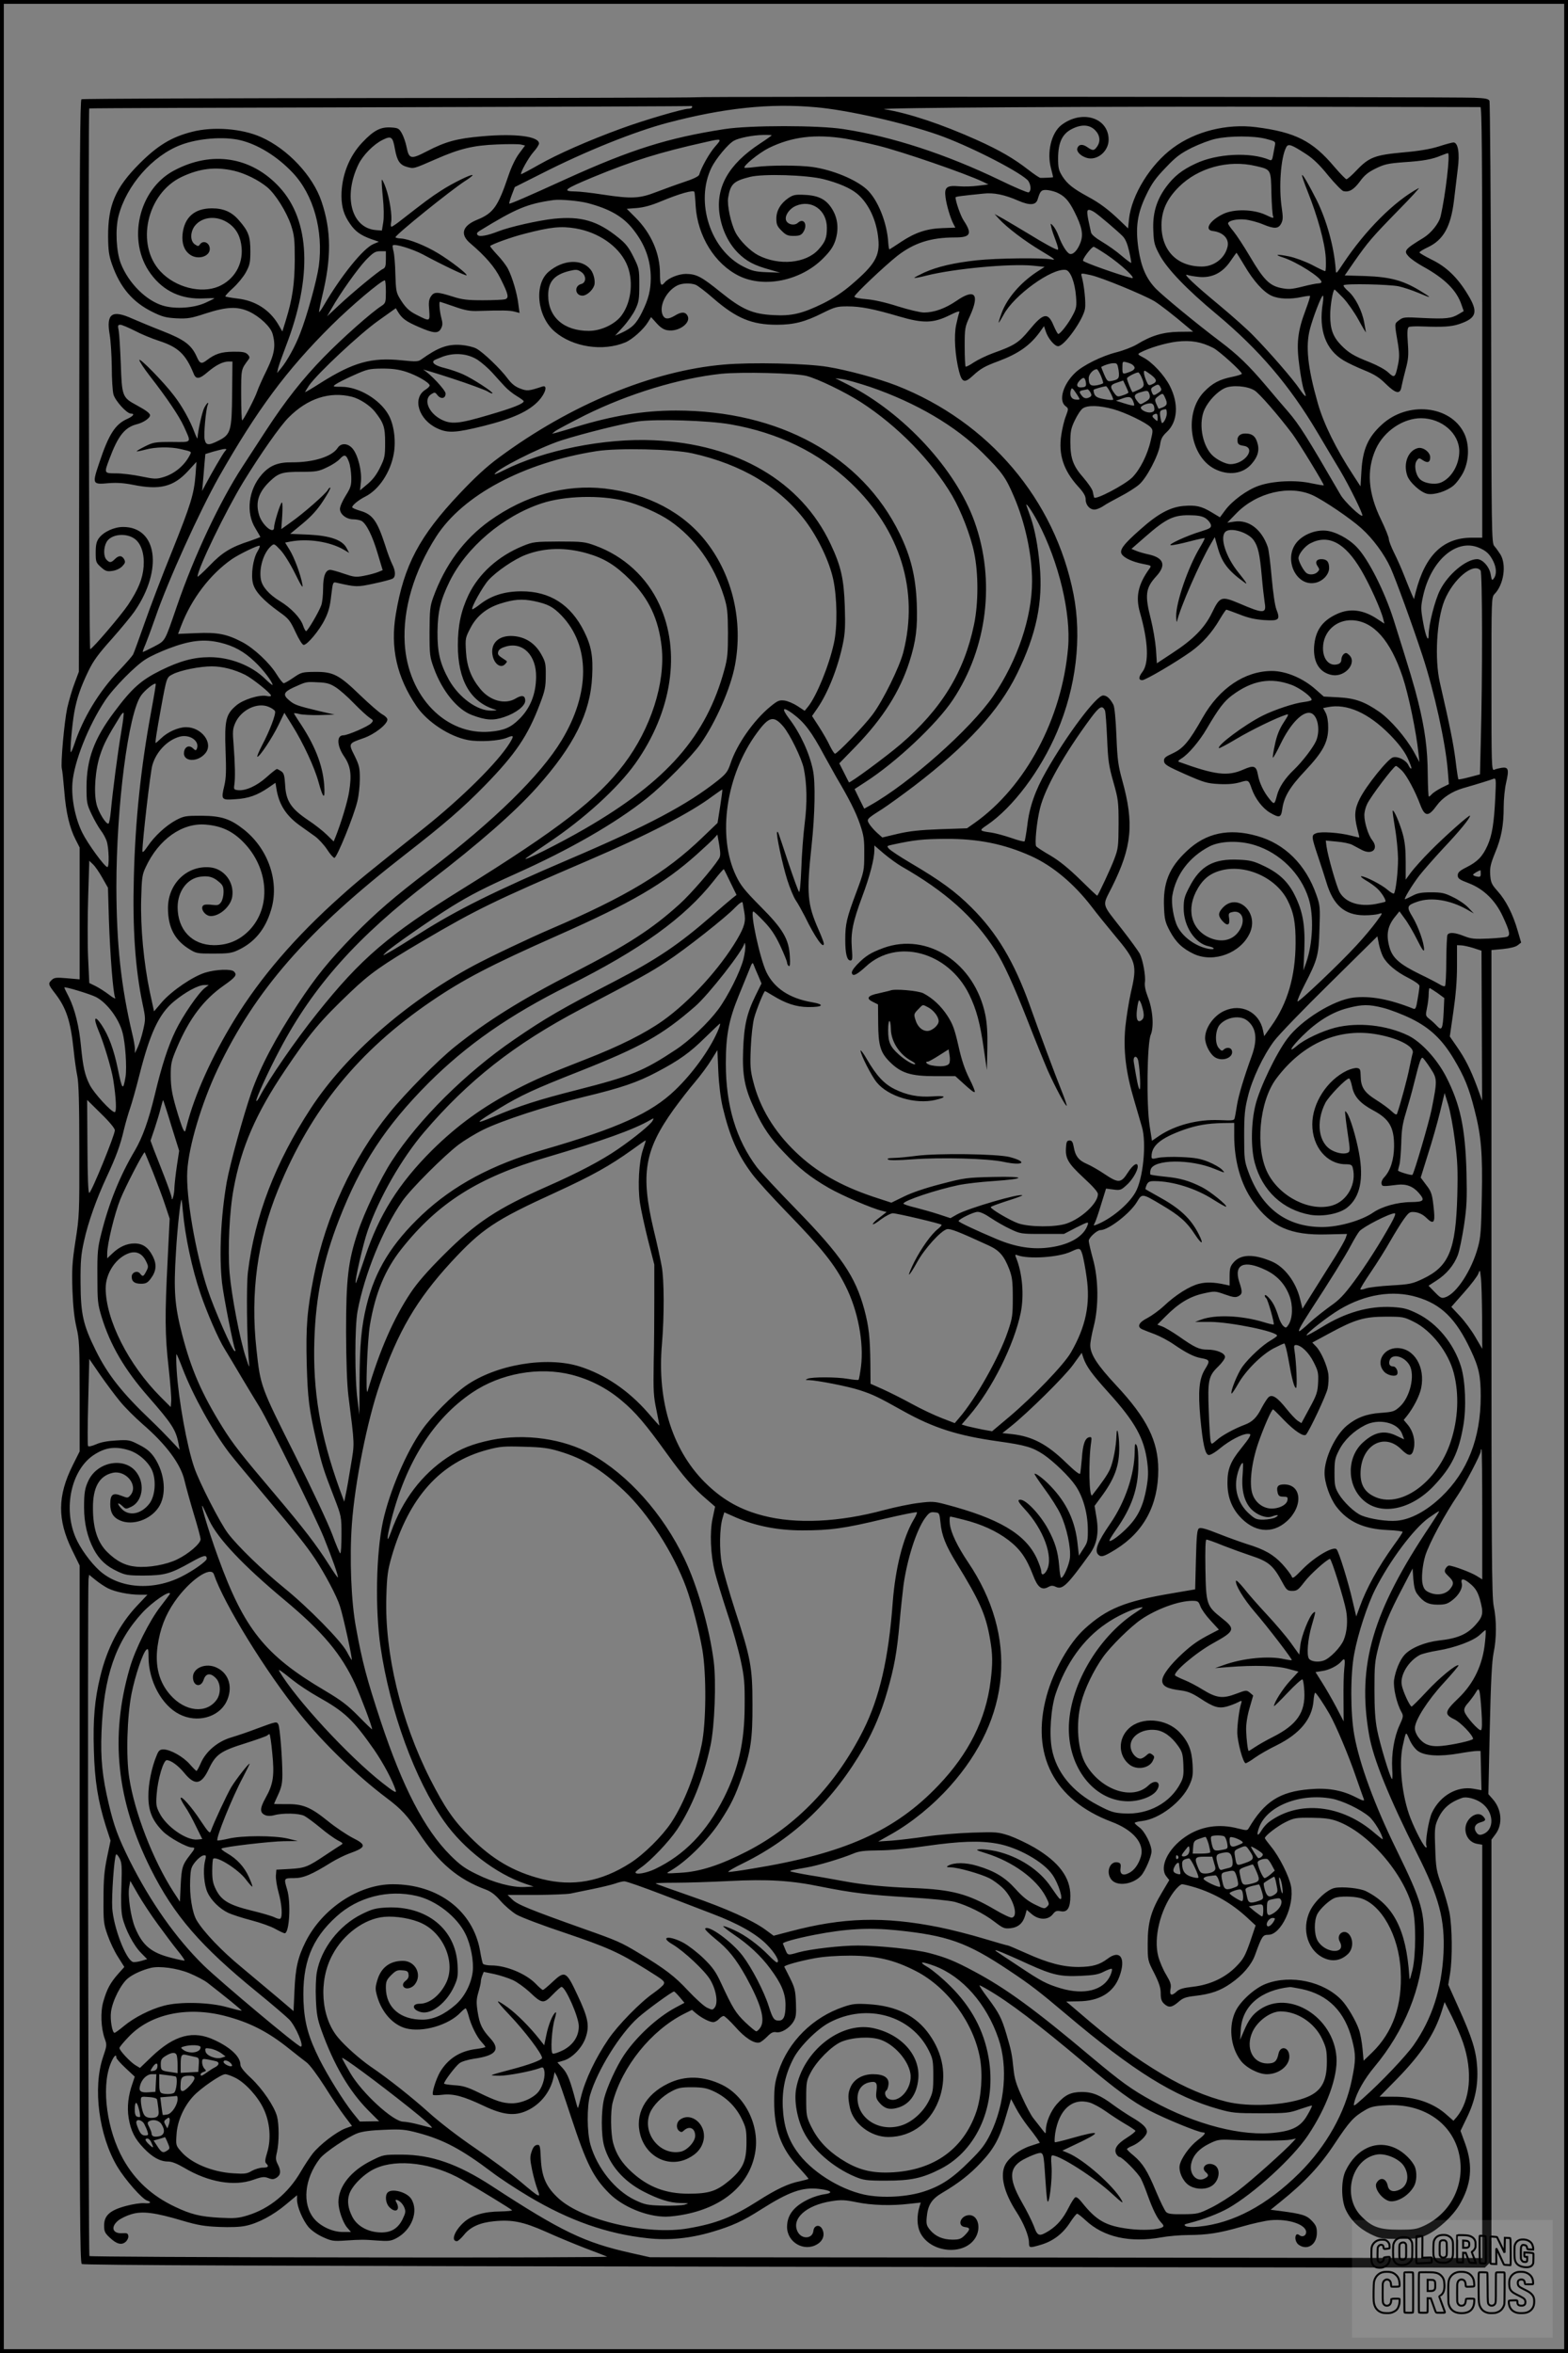 <?xml version="1.0" encoding="UTF-8"?>
<svg xmlns="http://www.w3.org/2000/svg" version="1.0" width="1024pt" height="1536pt" viewBox="0 0 1024 1536" preserveAspectRatio="xMidYMid meet">
  <rect x="0" y="0" width="1024" height="1536" fill="#808080" stroke="none"/>
  <g transform="translate(0.00 0.00) scale(1)">
    <g transform="translate(0,1536) scale(0.1,-0.1)" fill="#000000" stroke="none">
      <path d="M4539 14725 c-3 -2 -903 -5 -2000 -5 -1097 -1 -2000 -4 -2007 -8 -9 -6 -12 -407 -14 -1873 l-3 -1864 -28 -75 c-16 -41 -37 -114 -48 -162 -19 -88 -44 -366 -35 -396 3 -10 10 -76 16 -148 11 -140 35 -240 75 -317 l25 -49 0 -430 0 -431 -81 7 c-69 6 -84 5 -100 -10 -26 -24 -25 -30 21 -89 73 -95 101 -179 121 -370 6 -60 17 -137 24 -170 9 -44 13 -175 13 -485 1 -406 0 -432 -25 -590 -22 -142 -24 -186 -20 -320 4 -106 12 -183 26 -243 19 -80 21 -118 21 -450 l0 -362 -45 -90 c-100 -200 -101 -355 -5 -552 l50 -102 0 -2274 c0 -1909 2 -2276 14 -2286 10 -8 1206 -13 4588 -18 l4575 -6 21 21 22 22 0 1376 0 1375 26 35 c49 64 42 162 -17 229 l-29 33 9 423 c7 313 14 444 25 499 20 94 20 214 1 305 -13 61 -15 353 -15 2177 l0 2106 75 7 c48 5 84 14 97 25 l22 17 -23 79 c-31 107 -76 196 -130 256 -40 45 -45 56 -49 107 -3 47 2 70 31 142 42 100 57 180 57 302 0 48 7 120 16 158 20 87 15 103 -29 97 -17 -3 -40 -8 -49 -13 -17 -7 -18 24 -18 559 0 564 0 567 21 589 60 62 78 190 38 257 -12 19 -30 44 -40 55 -18 20 -19 69 -21 1455 -2 789 -7 1443 -11 1452 -7 13 -27 17 -100 20 -137 6 -5083 9 -5088 3z m-19 -65 c0 -5 -11 -10 -24 -10 -37 0 -292 -75 -439 -129 -219 -80 -417 -168 -537 -236 -63 -36 -115 -63 -117 -62 -7 8 50 111 82 146 19 21 35 46 35 54 0 47 -154 67 -374 47 -161 -14 -236 -34 -359 -98 -104 -54 -116 -51 -132 29 -6 30 -20 70 -31 89 -18 32 -25 35 -71 38 -68 4 -112 -19 -186 -97 -88 -92 -137 -220 -137 -351 1 -74 16 -124 56 -181 34 -50 70 -75 136 -99 l52 -18 -35 -15 c-67 -28 -211 -207 -324 -400 -15 -26 -29 -46 -31 -44 -2 2 7 48 20 103 61 250 60 428 -4 618 -56 168 -221 344 -395 421 -125 56 -312 70 -449 35 -136 -34 -227 -90 -346 -209 -157 -158 -205 -270 -204 -476 1 -91 5 -122 26 -182 53 -150 134 -245 263 -309 65 -32 88 -38 158 -42 73 -3 94 0 191 32 136 44 206 47 283 12 70 -33 140 -99 153 -145 22 -78 13 -131 -38 -237 -27 -54 -55 -117 -62 -138 -13 -41 -87 -183 -98 -190 -4 -2 -7 71 -7 163 0 176 -2 167 50 237 7 10 4 19 -8 31 -14 14 -34 18 -95 17 -78 -1 -117 -14 -171 -55 -35 -27 -46 -24 -66 22 -35 78 -81 112 -224 168 -72 28 -160 65 -197 81 -133 60 -171 33 -148 -103 7 -39 13 -135 14 -212 0 -77 5 -158 11 -180 12 -42 87 -125 114 -125 28 0 15 -17 -25 -35 -78 -35 -120 -101 -181 -284 -48 -142 -47 -145 61 -135 55 4 99 1 160 -11 173 -35 262 -13 356 88 l57 62 -6 -84 c-10 -126 -30 -192 -154 -501 -64 -157 -144 -367 -179 -468 -35 -100 -69 -193 -75 -205 -7 -12 -49 -60 -94 -107 -129 -135 -234 -309 -289 -477 -10 -29 -20 -53 -23 -53 -8 0 7 173 22 260 17 92 40 161 93 271 32 66 65 111 153 209 61 69 129 151 151 184 183 269 144 546 -78 546 -59 0 -128 -32 -158 -73 -16 -22 -21 -44 -21 -94 0 -61 2 -66 34 -95 29 -26 39 -30 74 -25 24 3 50 15 65 30 20 21 22 28 13 46 -15 26 -35 27 -61 1 -24 -24 -34 -25 -54 -4 -20 20 -21 76 -1 114 28 54 131 65 188 20 40 -32 61 -98 55 -178 -6 -79 -34 -149 -102 -251 -45 -67 -229 -283 -247 -289 -8 -3 -14 3523 -6 3530 1 2 886 5 1967 8 1081 3 1966 6 1968 8 1 1 2 -2 2 -8z m807 0 c208 -18 573 -101 799 -180 191 -67 508 -227 582 -293 24 -22 30 -74 9 -83 -7 -2 -91 33 -187 80 -351 169 -702 284 -1020 333 -164 26 -616 26 -780 0 -368 -57 -609 -133 -1030 -324 -261 -119 -370 -166 -374 -162 -2 2 5 27 16 56 l20 52 179 90 c283 144 607 274 821 330 365 96 664 128 965 101z m4341 1 c9 -1 12 -289 12 -1406 l0 -1405 -68 0 c-187 0 -304 -113 -366 -353 l-12 -48 -17 38 c-9 21 -30 73 -47 116 -16 42 -46 109 -65 147 -19 38 -35 79 -35 91 0 12 -23 69 -51 127 -85 174 -96 323 -34 461 53 117 179 202 298 201 134 -2 246 -99 247 -215 0 -89 -51 -176 -120 -205 -42 -17 -112 -5 -139 24 -28 30 -38 94 -18 120 13 18 15 18 40 1 31 -20 47 -13 47 20 0 33 -46 68 -80 60 -64 -16 -97 -99 -70 -179 14 -44 89 -112 133 -120 45 -8 124 17 169 54 20 17 49 56 65 88 38 77 40 183 4 255 -89 181 -369 210 -537 55 -90 -82 -125 -162 -133 -303 l-6 -100 -48 74 c-111 169 -193 335 -231 469 -66 232 -81 372 -51 485 20 76 74 217 84 217 4 0 4 -21 0 -47 -29 -176 18 -306 136 -376 28 -17 88 -45 135 -64 66 -27 98 -47 140 -89 68 -66 95 -70 103 -16 4 20 16 71 27 112 17 63 20 91 14 171 -5 70 -3 98 6 104 6 4 46 6 88 4 133 -5 188 -2 240 15 117 39 128 79 56 196 -66 109 -139 179 -234 225 -44 22 -80 43 -80 47 0 5 25 20 55 34 101 48 149 133 170 302 8 64 19 158 25 208 14 104 2 174 -28 174 -9 0 -53 -12 -96 -26 -54 -17 -129 -30 -234 -39 -183 -17 -221 -31 -303 -117 -30 -32 -60 -58 -66 -58 -5 0 -40 36 -78 80 -143 170 -255 227 -513 260 -189 24 -395 -27 -541 -135 -148 -108 -271 -308 -288 -465 l-6 -61 -51 49 c-76 73 -133 116 -211 158 -97 53 -134 82 -167 133 -24 39 -28 54 -28 120 1 101 27 157 90 189 63 32 114 29 151 -7 33 -33 38 -74 13 -109 -19 -27 -28 -27 -64 -2 -30 21 -55 19 -64 -7 -8 -21 19 -50 59 -63 68 -22 145 41 145 118 0 144 -174 198 -308 96 -66 -51 -97 -178 -68 -284 8 -30 14 -56 13 -57 -3 -2 -69 -5 -83 -4 -7 1 -43 25 -80 54 -93 72 -185 126 -334 193 -227 102 -447 176 -605 201 -64 10 1384 19 2795 16 597 -1 1091 -2 1098 -2z m-4628 -184 c0 -2 -35 -27 -78 -55 -205 -135 -290 -286 -262 -466 15 -96 58 -185 120 -247 54 -54 106 -82 210 -110 l65 -19 -87 3 c-73 3 -96 8 -150 35 -218 107 -321 424 -211 649 29 58 109 155 147 175 32 18 124 36 189 37 31 1 57 -1 57 -2z m-2461 -89 c14 -78 32 -105 80 -118 45 -12 40 -13 187 51 155 68 243 90 400 96 73 3 143 3 158 -1 l25 -6 -38 -51 c-24 -32 -51 -87 -71 -147 -68 -201 -98 -244 -205 -287 -97 -40 -112 -96 -43 -154 98 -83 160 -155 197 -230 52 -104 57 -127 28 -135 -12 -3 -77 -6 -144 -6 -103 0 -135 4 -200 25 -99 31 -118 31 -139 0 -13 -20 -16 -40 -11 -91 5 -74 6 -74 -83 -29 -50 25 -75 50 -111 110 -21 35 -24 54 -27 155 -1 63 -7 130 -12 149 -5 19 -7 37 -5 39 12 13 128 -23 195 -58 130 -70 281 -142 287 -137 7 8 -104 94 -185 143 -84 51 -192 94 -243 97 -21 1 -38 5 -36 9 8 22 362 307 455 367 29 18 51 36 48 38 -7 8 -133 -54 -205 -101 -66 -42 -111 -76 -261 -193 -30 -24 -59 -43 -63 -43 -5 0 -6 12 -3 28 9 39 -10 160 -35 227 -11 31 -23 54 -25 52 -3 -3 0 -53 6 -113 7 -66 8 -131 3 -164 l-9 -55 -39 3 c-160 13 -215 220 -114 429 29 60 100 132 158 160 56 28 66 21 80 -59z m2941 67 c52 -9 148 -29 215 -46 161 -40 569 -181 685 -236 l35 -17 -65 -8 c-36 -5 -93 -7 -127 -4 -81 7 -97 -6 -88 -73 7 -52 31 -133 51 -172 l13 -25 -82 -3 c-102 -3 -179 -28 -271 -89 -39 -26 -73 -48 -77 -50 -3 -1 -6 17 -8 40 -7 134 -69 287 -142 353 -72 64 -221 126 -354 145 -87 12 -277 12 -370 0 -38 -5 -71 -7 -73 -5 -11 11 96 98 159 129 151 74 303 92 499 61z m2746 -1 c62 -16 65 -18 60 -43 -3 -14 -8 -43 -12 -64 -5 -30 -10 -37 -23 -31 -123 53 -346 42 -485 -25 -88 -41 -140 -83 -191 -152 -63 -86 -89 -174 -83 -287 3 -78 8 -95 42 -158 50 -91 175 -222 371 -385 278 -232 475 -463 657 -769 50 -85 119 -200 152 -255 57 -96 150 -284 143 -291 -10 -10 -117 91 -143 137 -218 376 -268 456 -342 542 -26 29 -91 106 -145 170 -112 132 -182 200 -300 289 -154 116 -372 296 -419 344 -62 65 -95 139 -113 258 -21 142 -8 232 51 354 36 75 62 111 127 178 67 71 96 92 171 130 50 24 120 51 156 58 91 20 247 20 326 0z m-6698 -9 c115 -27 243 -106 343 -212 136 -143 202 -378 171 -610 -13 -93 -76 -323 -122 -440 -31 -82 -86 -181 -126 -229 l-24 -29 6 30 c4 17 27 82 51 145 174 451 159 821 -43 1039 -183 198 -441 239 -687 108 -233 -123 -310 -461 -153 -674 84 -115 202 -169 348 -161 37 2 68 2 68 1 0 -2 -26 -15 -57 -29 -76 -35 -196 -43 -276 -20 -112 32 -228 148 -278 276 -30 77 -37 223 -15 310 51 199 222 394 407 464 112 43 280 56 387 31z m3102 -42 c-37 -42 -89 -134 -104 -184 -3 -10 -39 -28 -98 -47 -51 -17 -133 -47 -183 -66 -108 -42 -159 -45 -350 -16 -71 11 -150 20 -175 20 -94 1 -76 15 114 94 260 107 430 161 736 229 105 24 107 23 60 -30z m3860 -49 c45 -29 90 -72 145 -141 45 -54 89 -99 99 -101 37 -8 67 10 106 62 30 42 55 62 104 86 57 28 80 33 183 41 127 8 187 19 245 44 21 8 40 15 44 15 16 0 -16 -276 -48 -412 -10 -45 -61 -109 -111 -140 -125 -76 -132 -86 -97 -123 14 -15 54 -43 90 -63 144 -79 222 -156 254 -250 l15 -43 -32 -19 c-47 -29 -85 -33 -231 -26 -126 7 -133 6 -160 -15 -31 -24 -30 -14 -5 -163 8 -53 8 -82 -1 -126 -18 -86 -23 -90 -63 -52 -20 19 -69 46 -121 67 -105 41 -139 62 -188 112 -53 55 -71 104 -71 195 0 65 18 168 29 168 1 0 27 -25 56 -55 29 -31 74 -95 100 -143 26 -48 48 -84 48 -81 0 3 -5 32 -11 64 -14 77 -58 164 -104 204 -21 18 -34 35 -30 39 12 12 296 6 359 -7 32 -7 89 -26 127 -42 92 -39 95 -37 13 13 -112 68 -196 90 -355 96 l-137 4 60 87 c92 132 120 164 287 335 86 87 147 154 136 148 -158 -84 -350 -276 -495 -495 -45 -68 -45 -68 -47 -35 -11 148 -59 320 -125 453 -52 102 -89 167 -95 162 -2 -3 14 -50 36 -105 67 -168 113 -336 119 -434 2 -49 1 -88 -4 -88 -5 0 -43 18 -86 41 -43 22 -110 47 -149 55 -79 16 -102 13 -42 -6 91 -29 253 -132 253 -161 0 -5 -9 -9 -20 -9 -12 0 -58 -9 -104 -21 -73 -18 -91 -19 -141 -9 -75 16 -113 54 -203 207 -39 66 -87 139 -106 162 -20 24 -36 47 -36 52 0 18 55 31 110 26 30 -3 84 -17 119 -32 75 -31 101 -29 119 8 11 22 11 42 3 97 -21 135 -7 333 29 399 13 25 33 18 130 -45z m-328 -78 c99 -23 98 -21 101 -176 2 -74 7 -143 11 -152 7 -15 -2 -13 -50 10 -78 36 -204 39 -274 6 -89 -42 -128 -105 -70 -112 69 -8 110 -52 96 -105 -18 -74 -88 -127 -167 -127 -162 0 -264 104 -264 270 1 96 35 171 114 250 126 125 323 179 503 136z m-6673 -31 c72 -17 159 -60 216 -107 54 -45 127 -162 156 -249 21 -65 24 -92 24 -224 -1 -158 -15 -255 -58 -395 l-23 -74 -26 45 c-57 97 -151 157 -267 170 -40 5 -76 11 -79 14 -3 3 19 27 49 54 30 27 68 73 84 102 26 48 30 64 30 139 0 96 -12 130 -73 200 -47 56 -101 80 -178 80 -114 0 -181 -59 -192 -171 -5 -57 10 -102 46 -129 49 -39 132 -17 132 35 0 40 -42 60 -64 30 -10 -14 -13 -14 -34 0 -32 23 -30 84 3 124 51 60 148 65 222 11 49 -36 75 -87 81 -158 9 -110 -49 -208 -150 -252 -115 -49 -283 -6 -380 98 -164 175 -90 509 138 617 118 56 222 68 343 40z m3847 -54 c99 -25 178 -59 222 -96 75 -63 127 -174 138 -295 11 -111 -23 -168 -174 -297 -59 -51 -119 -90 -187 -124 -135 -66 -205 -83 -325 -76 -136 7 -204 37 -344 150 -125 101 -157 118 -226 119 -48 0 -115 -27 -139 -56 -24 -29 -31 -17 -31 57 0 133 -57 264 -160 367 l-57 57 66 5 c46 4 94 17 156 43 125 52 215 77 220 62 2 -7 6 -48 8 -92 13 -197 125 -378 283 -456 164 -81 403 -32 548 113 47 47 67 76 81 117 24 74 17 146 -21 207 -38 62 -88 88 -179 92 -60 3 -75 0 -105 -20 -52 -35 -80 -83 -80 -135 0 -38 6 -51 34 -79 29 -29 41 -34 79 -34 36 0 49 5 61 22 34 49 6 100 -34 63 -25 -22 -74 -8 -78 23 -5 30 27 72 65 88 103 44 203 -27 203 -143 0 -66 -10 -92 -55 -142 -82 -91 -258 -107 -394 -37 -53 28 -121 96 -148 149 -31 62 -55 177 -48 225 15 91 35 110 142 137 86 22 370 13 479 -14z m1522 -86 c53 -23 80 -51 118 -126 51 -101 60 -150 40 -203 -19 -51 -49 -81 -71 -73 -19 8 -50 58 -72 117 -9 25 -25 54 -35 65 -19 20 -19 20 -12 -10 3 -16 17 -56 29 -87 12 -32 19 -58 13 -58 -14 0 -86 39 -193 105 -55 33 -127 76 -160 95 l-60 33 30 -33 c52 -56 166 -143 275 -208 90 -54 99 -62 65 -55 -59 11 -353 8 -485 -6 -147 -16 -257 -41 -344 -80 -38 -18 -67 -33 -65 -35 2 -2 38 4 79 15 179 45 543 79 693 65 l79 -8 -54 -35 c-106 -71 -192 -171 -227 -267 -12 -32 -20 -60 -19 -62 2 -1 16 22 32 51 66 126 316 307 406 293 30 -4 60 -81 67 -173 5 -63 3 -77 -21 -122 -26 -51 -81 -123 -95 -123 -4 0 -17 24 -30 54 -37 90 -67 84 -159 -28 -67 -82 -98 -102 -236 -151 -44 -16 -101 -44 -127 -61 -26 -18 -50 -30 -53 -27 -3 4 -6 62 -6 131 0 121 1 127 36 203 63 141 29 177 -90 95 -73 -50 -146 -76 -212 -76 -24 0 -100 18 -170 40 -81 26 -157 43 -206 47 -48 4 -78 10 -78 17 0 14 197 200 279 265 109 85 219 121 377 121 103 0 115 23 57 111 -20 30 -52 123 -53 150 0 6 33 10 181 25 69 8 140 -7 229 -46 74 -32 114 -30 126 7 17 56 24 63 54 63 17 0 47 -7 68 -15z m-3063 -70 c146 -38 235 -89 301 -174 78 -99 114 -201 114 -319 -1 -79 -15 -135 -57 -220 -37 -75 -65 -103 -137 -136 l-39 -17 53 58 c29 32 65 83 79 113 23 48 26 68 26 160 0 103 -1 108 -38 183 -31 62 -50 87 -99 126 -136 110 -243 141 -421 123 -102 -11 -288 -53 -362 -82 -71 -28 -125 -38 -136 -24 -8 9 -4 16 13 27 238 146 311 177 483 201 44 6 163 -5 220 -19z m3315 -62 c31 -21 146 -119 181 -154 18 -18 31 -48 43 -99 9 -40 15 -75 13 -76 -2 -2 -30 19 -63 47 -32 28 -89 68 -126 90 -44 26 -70 48 -73 62 -29 129 -31 147 -12 147 7 0 24 -8 37 -17z m-3391 -104 c148 -25 278 -114 331 -227 49 -103 36 -250 -30 -340 -42 -58 -134 -102 -215 -102 -163 0 -265 90 -265 232 0 89 39 134 137 159 45 11 54 10 77 -5 36 -23 36 -71 2 -80 -48 -12 -41 -76 8 -76 26 0 64 32 76 65 10 25 -2 80 -23 105 -57 72 -180 66 -274 -14 -97 -82 -76 -292 40 -391 118 -101 314 -131 461 -70 45 19 118 84 147 131 l21 34 36 -40 c26 -29 48 -43 72 -46 73 -12 155 49 130 95 -14 26 -40 27 -82 1 -42 -25 -64 -25 -78 -1 -30 57 17 158 92 197 31 16 86 18 121 5 13 -5 66 -45 116 -89 150 -130 251 -172 414 -172 111 0 185 19 298 76 81 40 95 44 163 44 87 0 169 -16 339 -66 156 -46 223 -44 328 8 50 25 68 30 64 19 -4 -9 -13 -46 -21 -83 -15 -72 -7 -199 19 -302 19 -73 36 -79 90 -29 51 47 77 62 169 96 130 49 205 102 269 190 l27 38 12 -36 c15 -45 57 -95 80 -95 41 0 165 174 176 246 6 40 -6 154 -22 210 -6 22 -5 22 59 8 67 -14 337 -125 414 -169 38 -23 127 -92 221 -172 l34 -28 -94 -1 c-103 -2 -180 -25 -273 -82 -28 -17 -88 -40 -135 -52 -95 -24 -218 -85 -268 -133 -79 -75 -110 -180 -65 -217 22 -17 22 -17 4 -66 -11 -27 -24 -82 -30 -123 -20 -127 14 -231 109 -336 37 -40 50 -63 50 -85 0 -41 34 -74 68 -65 14 3 37 14 51 24 14 10 63 37 107 60 45 23 100 58 122 77 50 42 127 190 138 261 5 38 15 56 44 83 71 66 79 184 20 300 -36 71 -117 158 -175 187 -36 19 -37 21 -19 31 58 31 166 63 240 72 92 10 158 -1 237 -41 39 -20 187 -154 187 -169 0 -4 -28 -13 -62 -20 -82 -16 -130 -41 -184 -97 -134 -138 -96 -419 68 -504 90 -46 186 -33 242 33 42 48 53 92 36 142 -13 41 -35 56 -78 56 -35 0 -55 -20 -50 -52 2 -18 11 -24 38 -28 87 -12 11 -120 -85 -120 -32 0 -93 31 -122 62 -65 69 -87 213 -45 299 27 55 81 112 130 135 47 22 147 15 195 -15 32 -20 153 -159 246 -282 45 -61 210 -332 206 -337 -2 -2 -38 4 -81 13 -101 23 -252 16 -343 -16 -76 -26 -173 -97 -220 -160 l-34 -46 -55 33 c-66 40 -104 48 -184 41 -87 -8 -167 -51 -283 -155 -109 -96 -136 -133 -119 -160 16 -25 71 -50 137 -63 57 -11 58 -11 43 -32 -74 -103 -91 -183 -61 -287 54 -188 60 -330 15 -387 -25 -33 -26 -53 0 -53 21 0 217 115 317 186 74 53 138 124 188 210 21 35 40 64 44 64 3 0 42 -14 86 -31 57 -23 103 -33 162 -37 96 -6 105 2 79 69 -10 24 -22 109 -31 207 -8 92 -19 183 -26 202 -40 115 -124 179 -218 165 l-46 -7 60 62 c133 136 348 186 498 117 71 -33 245 -150 318 -216 74 -66 150 -169 190 -257 36 -81 141 -368 209 -575 76 -231 151 -569 165 -751 l7 -87 -49 -24 c-27 -14 -55 -33 -62 -41 -8 -9 -16 -16 -20 -16 -3 0 -6 66 -7 148 -1 161 -18 292 -63 473 -25 101 -51 188 -160 534 -60 188 -167 399 -242 475 -54 56 -140 101 -201 106 -70 6 -150 -27 -191 -78 -86 -107 -4 -286 120 -263 50 9 93 54 93 97 0 41 -15 58 -51 58 -33 0 -43 -21 -23 -48 12 -18 12 -22 -2 -36 -16 -17 -51 -21 -70 -8 -19 12 -54 76 -54 99 0 26 42 79 79 97 117 60 225 3 330 -175 55 -93 131 -261 145 -322 l7 -28 -43 28 c-94 64 -184 75 -271 33 -94 -44 -137 -108 -145 -210 -7 -105 37 -173 120 -187 85 -13 163 82 108 132 -16 15 -22 15 -35 5 -8 -7 -15 -23 -15 -36 0 -14 -8 -25 -21 -29 -55 -18 -99 28 -99 104 0 107 86 188 194 182 137 -8 246 -131 326 -369 39 -118 88 -353 104 -502 l6 -55 -37 68 c-53 94 -151 208 -225 260 -97 67 -158 89 -268 95 l-95 5 -50 44 c-83 75 -196 123 -290 123 -176 -1 -341 -112 -450 -303 -90 -159 -127 -202 -195 -234 -52 -24 -60 -31 -58 -53 3 -21 21 -32 138 -84 123 -54 143 -60 220 -64 59 -3 101 1 137 11 57 17 57 17 78 -43 22 -63 71 -127 119 -155 62 -36 72 -33 80 23 11 80 48 143 149 250 117 124 151 188 151 282 0 42 -6 76 -16 96 l-17 32 31 6 c124 25 265 -38 405 -180 55 -56 92 -104 114 -149 17 -36 29 -68 26 -71 -4 -4 -11 5 -18 19 -15 34 -69 62 -102 53 -32 -8 -175 -185 -217 -270 -34 -67 -37 -113 -16 -196 8 -30 14 -56 13 -57 -1 -1 -25 5 -53 12 -78 20 -195 28 -228 16 -33 -13 -33 -19 13 -156 17 -49 40 -123 53 -164 45 -151 119 -215 248 -216 36 0 78 4 94 9 28 9 28 8 -17 -53 -25 -34 -83 -104 -130 -154 -109 -119 -376 -372 -383 -364 -4 3 17 53 46 109 85 165 92 192 97 363 5 142 4 155 -20 223 -69 198 -207 335 -388 385 -183 52 -333 20 -457 -97 -118 -110 -158 -210 -150 -373 3 -76 9 -96 38 -151 39 -73 83 -115 158 -150 130 -59 305 7 364 137 64 140 -91 273 -184 157 -24 -29 -22 -48 7 -80 31 -34 49 -25 42 20 -5 30 -3 35 20 40 57 15 87 -40 57 -102 -35 -72 -105 -99 -185 -73 -129 44 -175 174 -109 307 39 77 85 117 157 138 161 47 364 -42 441 -192 41 -80 54 -149 53 -282 -1 -215 -53 -392 -157 -538 l-48 -68 -8 39 c-25 119 -142 177 -253 126 -70 -32 -125 -111 -125 -178 1 -46 35 -110 70 -128 52 -27 121 6 104 50 -7 18 -35 20 -53 3 -10 -11 -16 -8 -33 12 -26 32 -21 118 8 151 44 50 133 64 179 27 60 -47 69 -123 29 -233 -50 -138 -84 -251 -95 -315 -6 -36 -12 -74 -15 -85 -3 -20 -9 -21 -101 -17 -142 6 -288 -33 -392 -102 l-48 -33 -15 96 c-22 141 -17 540 7 596 22 52 14 165 -20 250 -15 39 -21 71 -18 93 6 40 -13 145 -34 187 -9 16 -59 86 -113 155 -141 181 -133 149 -67 282 130 261 144 413 66 694 -26 94 -32 133 -38 289 -5 115 -12 189 -20 205 -22 41 -43 60 -67 60 -44 0 -237 -257 -372 -495 -71 -124 -110 -235 -123 -353 -7 -53 -15 -100 -18 -104 -3 -4 -42 6 -87 22 -44 15 -103 31 -130 35 -80 11 -82 13 -28 49 168 114 350 355 458 610 124 292 162 614 107 896 -121 618 -552 1126 -1156 1363 -118 46 -325 102 -450 122 -138 23 -501 31 -678 15 -466 -40 -1002 -261 -1470 -608 -78 -57 -156 -129 -255 -234 -263 -278 -364 -469 -417 -787 -37 -219 6 -411 135 -601 70 -103 215 -198 336 -221 73 -14 206 -6 257 16 43 18 45 13 16 -35 -77 -125 -310 -356 -559 -555 -381 -303 -429 -342 -545 -446 -296 -264 -523 -528 -694 -806 -149 -243 -261 -492 -312 -693 -11 -44 -11 -44 -24 -20 -7 14 -28 77 -46 140 -26 91 -33 133 -34 205 0 83 3 97 41 187 80 188 173 312 306 405 78 55 88 69 66 91 -18 18 -118 14 -187 -7 -82 -25 -219 -119 -283 -192 l-52 -61 -28 129 c-39 187 -61 418 -56 603 4 141 6 160 30 210 84 181 238 290 391 277 101 -8 173 -41 243 -111 170 -170 188 -429 41 -580 -64 -65 -139 -96 -230 -96 -143 1 -237 100 -237 249 1 104 63 187 149 198 52 7 83 -1 120 -33 26 -21 31 -33 31 -68 0 -23 -7 -52 -16 -65 -14 -20 -23 -22 -57 -18 -22 3 -46 3 -53 0 -34 -13 1 -73 43 -73 60 0 132 66 140 129 13 94 -54 180 -145 189 -150 14 -275 -106 -275 -266 0 -125 43 -208 138 -267 46 -29 53 -30 159 -30 94 0 119 3 159 22 108 50 179 135 217 262 56 182 -15 395 -175 524 -91 72 -148 91 -280 92 -102 0 -114 -2 -164 -28 -66 -35 -142 -105 -187 -172 -24 -35 -34 -44 -34 -30 0 64 52 518 65 560 25 88 98 164 178 186 66 18 132 -28 113 -78 -6 -14 -9 -14 -27 3 -24 22 -52 10 -57 -25 -10 -65 90 -70 140 -7 53 65 -25 169 -127 169 -50 0 -120 -31 -162 -72 -18 -17 -34 -31 -36 -31 -5 0 6 72 34 225 38 208 37 203 78 224 50 26 176 51 254 51 70 0 147 -20 218 -55 49 -25 169 -121 169 -136 0 -5 -14 -6 -30 -2 -48 9 -153 -24 -198 -63 -67 -57 -76 -96 -69 -292 5 -132 4 -180 -8 -231 -22 -92 -20 -95 74 -88 84 5 142 26 215 76 l45 31 6 -37 c16 -103 62 -176 152 -241 32 -23 77 -55 101 -72 23 -17 58 -55 78 -85 19 -30 41 -55 48 -55 16 0 128 275 150 370 9 36 16 101 16 146 0 72 -4 88 -34 150 -41 81 -41 81 57 115 73 25 157 91 157 122 0 9 -15 24 -32 33 -18 9 -82 65 -143 123 -141 137 -179 156 -298 155 -84 -1 -90 -3 -141 -38 -29 -20 -57 -36 -63 -36 -6 0 -27 27 -47 59 -45 73 -146 168 -223 209 -101 53 -162 65 -299 59 l-121 -5 19 50 c68 179 191 340 334 439 49 33 173 93 180 86 3 -3 -4 -20 -15 -38 -29 -49 -43 -151 -29 -207 13 -53 67 -111 171 -186 62 -44 71 -55 107 -132 23 -50 45 -84 53 -84 24 0 104 96 138 166 24 47 35 88 42 155 11 90 11 91 36 85 126 -29 134 -29 241 -6 58 12 113 27 123 32 22 11 22 49 -2 96 -10 20 -31 75 -45 121 -52 160 -82 203 -162 226 -30 9 -54 19 -54 24 0 13 43 48 85 69 90 45 166 160 187 282 15 87 0 194 -37 256 -57 98 -193 178 -302 179 -60 0 -62 1 -41 16 12 9 65 36 117 59 89 40 102 43 186 44 68 0 107 -5 160 -22 68 -23 145 -67 151 -87 2 -5 -11 -19 -29 -30 -86 -55 -43 -195 78 -251 70 -33 120 -30 306 16 190 48 294 96 357 164 45 49 60 104 25 93 -91 -30 -100 -31 -147 -13 -32 12 -55 31 -80 64 -46 63 -163 175 -206 197 -19 10 -62 20 -97 23 -90 7 -152 -16 -261 -94 -20 -15 -35 -16 -130 -6 -196 20 -314 -13 -527 -147 -53 -34 -99 -61 -102 -61 -2 0 9 19 25 43 55 79 332 338 452 423 l115 82 16 -27 c26 -41 51 -60 135 -96 96 -42 126 -44 144 -10 11 21 12 34 2 71 -11 41 -16 104 -9 104 2 0 43 -14 93 -31 70 -25 103 -31 157 -29 157 5 204 4 236 -4 l34 -9 -8 59 c-8 69 -39 173 -67 228 -11 22 -43 64 -71 93 -27 29 -48 55 -46 57 14 13 141 59 225 80 168 44 237 51 333 35z m3466 -170 c97 -65 202 -163 165 -154 -83 21 -313 102 -317 113 -5 11 54 89 69 91 3 1 41 -22 83 -50z m-4705 -32 c0 -44 -4 -56 -20 -63 -26 -12 -194 -150 -289 -239 l-75 -70 29 50 c56 100 171 261 225 318 48 49 61 57 93 57 l37 0 0 -53z m5606 -39 c59 -101 125 -175 179 -199 46 -21 120 -24 195 -8 28 6 53 9 55 7 3 -2 -11 -44 -29 -93 -52 -138 -61 -218 -40 -367 9 -68 22 -138 30 -157 22 -52 10 -48 -30 11 -40 60 -192 236 -300 346 -39 41 -141 131 -226 202 -161 133 -241 209 -205 195 11 -4 45 -10 77 -13 84 -7 151 27 202 101 22 32 40 57 41 57 1 0 24 -37 51 -82z m-5606 -172 c0 -69 -2 -75 -27 -92 -68 -43 -259 -213 -378 -335 -138 -141 -252 -286 -379 -481 -42 -65 -111 -171 -153 -235 -148 -227 -315 -582 -427 -908 -83 -241 -74 -225 -152 -267 -38 -20 -70 -35 -72 -34 -1 2 7 25 19 52 11 27 40 105 64 174 82 239 288 692 416 919 249 437 440 695 733 986 129 128 324 293 349 295 4 0 7 -33 7 -74z m-1640 -255 c41 -22 112 -51 158 -66 126 -41 175 -87 227 -215 15 -38 38 -35 91 11 53 45 99 69 137 69 l25 0 -2 -207 c-2 -246 -9 -269 -88 -309 -67 -34 -84 -32 -92 10 -6 33 8 189 20 221 11 28 -5 15 -22 -17 -14 -27 -42 -152 -44 -198 0 -8 -9 9 -20 38 -26 72 -82 174 -135 241 -64 85 -224 248 -225 231 0 -9 31 -56 69 -105 112 -144 190 -260 221 -327 51 -113 57 -104 -77 -103 -110 0 -122 -2 -176 -29 -32 -16 -56 -30 -54 -32 1 -2 27 3 57 11 65 18 163 19 228 4 77 -18 74 -16 61 -41 -35 -68 -101 -122 -173 -143 -44 -13 -57 -13 -144 5 -52 11 -126 20 -164 20 -79 0 -79 0 -44 93 57 153 101 208 181 228 41 10 85 40 85 58 0 13 -27 33 -88 66 -93 50 -96 58 -103 268 -4 100 -10 199 -14 220 -7 32 -5 37 11 37 10 0 52 -18 94 -39z m2239 -190 c27 -18 70 -55 96 -84 26 -29 62 -69 81 -89 18 -20 53 -48 78 -63 25 -15 46 -30 46 -34 0 -16 -67 -43 -228 -90 -196 -58 -247 -63 -313 -28 -81 43 -115 129 -64 163 24 15 26 15 43 -7 23 -27 52 -20 52 12 0 22 -102 131 -145 155 -11 6 73 -19 186 -56 114 -37 218 -76 233 -85 15 -10 29 -15 32 -13 7 8 -129 96 -191 124 -29 13 -82 32 -119 41 -62 15 -89 34 -72 50 3 3 29 14 58 25 78 28 163 20 227 -21z m4278 -33 c22 -18 15 -33 -20 -46 -47 -17 -47 -17 -47 29 0 40 1 41 27 34 16 -4 34 -11 40 -17z m-92 -34 c7 -52 2 -61 -42 -70 -29 -6 -32 -4 -52 41 -12 27 -20 49 -19 50 24 13 58 24 79 24 24 1 27 -3 34 -45z m-116 -36 c10 -24 17 -46 15 -49 -2 -4 -20 -10 -40 -14 -42 -7 -54 3 -54 47 0 25 30 58 53 58 4 0 16 -19 26 -42z m327 6 c40 -31 43 -47 9 -62 -23 -11 -26 -9 -40 24 -15 37 -19 64 -9 64 3 0 21 -12 40 -26z m-2249 -8 c72 -18 252 -105 356 -172 240 -155 461 -382 595 -609 58 -99 121 -261 144 -374 28 -134 28 -329 -1 -468 -65 -312 -212 -551 -479 -781 -96 -82 -332 -256 -338 -249 -1 1 -15 29 -32 63 l-31 61 108 111 c177 183 288 358 350 552 43 135 54 223 48 380 -7 178 -39 307 -112 457 -248 507 -786 803 -1461 803 -211 0 -411 -33 -654 -107 -63 -20 -124 -37 -135 -40 l-20 -4 20 16 c11 9 100 56 197 105 283 140 615 241 888 270 131 13 483 5 557 -14z m2189 -11 c21 -50 18 -61 -20 -79 -19 -9 -36 -16 -39 -16 -6 0 -37 76 -37 90 0 9 53 37 73 39 4 1 15 -15 23 -34z m-364 -35 c2 -20 -2 -26 -21 -28 -38 -6 -48 14 -21 43 26 27 36 24 42 -15z m-1409 -26 c300 -103 557 -254 737 -433 124 -124 148 -157 201 -281 74 -171 119 -382 119 -553 0 -237 -96 -520 -253 -750 -146 -214 -550 -572 -804 -714 l-39 -22 -32 64 -31 64 72 47 c199 128 465 378 570 536 225 338 279 779 141 1163 -122 341 -462 709 -824 893 l-85 43 48 -6 c27 -4 108 -27 180 -51z m1686 -36 c1 -3 -15 -12 -35 -18 -34 -12 -38 -11 -55 11 -33 44 -30 57 15 71 l41 14 17 -36 c9 -19 17 -38 17 -42z m210 33 c9 -15 6 -22 -14 -35 -31 -21 -34 -20 -44 7 -7 17 -4 25 13 34 29 17 34 16 45 -6z m-329 -31 c11 -21 20 -43 20 -48 0 -5 -25 -4 -56 2 -43 7 -59 15 -67 33 -5 13 -7 26 -4 29 5 5 54 19 79 23 4 1 17 -17 28 -39z m-200 -45 c0 -4 -12 -5 -27 -3 -29 3 -41 32 -28 66 4 12 11 8 30 -21 14 -20 25 -39 25 -42z m71 44 c9 -17 8 -23 -2 -30 -22 -14 -41 -11 -55 9 -19 24 -17 30 9 35 12 2 25 5 29 6 4 0 12 -9 19 -20z m383 -5 c11 -29 6 -40 -26 -58 -31 -19 -31 -19 -50 4 -26 32 -23 46 15 58 46 14 54 14 61 -4z m-5206 -24 c51 -13 117 -56 150 -97 58 -74 67 -101 67 -203 0 -88 -3 -101 -33 -162 -22 -45 -48 -80 -82 -108 l-49 -41 6 56 c7 69 -19 174 -54 216 -31 37 -76 39 -98 5 -37 -57 -159 -95 -300 -94 -90 1 -144 -21 -195 -79 -88 -100 -106 -250 -42 -352 17 -29 32 -54 32 -56 0 -2 -30 -13 -67 -26 -125 -40 -183 -76 -265 -162 -43 -44 -78 -76 -78 -71 0 50 185 431 299 618 113 184 242 368 296 421 124 125 268 171 413 135z m5310 -5 c18 -38 15 -51 -14 -64 -15 -6 -27 -10 -28 -9 -1 2 -8 16 -15 32 -11 27 -10 32 11 48 30 23 33 23 46 -7z m-209 -21 c6 -15 10 -29 7 -31 -2 -3 -30 3 -61 13 l-57 18 34 12 c50 19 64 16 77 -12z m139 -45 c3 -21 -2 -27 -22 -31 -25 -5 -66 15 -66 31 0 12 42 30 65 28 13 -1 21 -11 23 -28z m-268 -10 c80 -22 218 -89 244 -118 16 -17 16 -24 1 -86 -21 -94 -70 -190 -120 -241 -49 -49 -244 -151 -250 -131 -2 7 -6 24 -9 39 -3 15 -31 55 -61 90 -67 76 -85 126 -85 232 0 69 4 90 29 142 16 34 39 69 52 78 32 22 108 20 199 -5z m350 -27 c0 -27 -24 -72 -33 -62 -2 3 -7 22 -10 42 -5 36 -2 41 36 47 4 0 7 -12 7 -27z m-60 -29 c0 -26 0 -26 -20 -8 -16 14 -17 20 -8 27 22 13 28 9 28 -19z m-2790 -43 c314 -55 576 -183 787 -383 323 -308 445 -702 342 -1105 -25 -97 -132 -315 -201 -407 -55 -74 -230 -255 -245 -255 -5 0 -20 24 -34 52 -13 29 -45 84 -70 123 l-46 71 34 49 c71 103 136 269 168 425 14 68 16 117 12 240 -6 182 -25 265 -93 409 -192 408 -610 653 -1155 677 -322 15 -719 -65 -979 -196 -33 -17 -60 -28 -60 -26 0 26 293 175 435 221 141 45 409 112 500 124 123 17 463 6 605 -19z m-3302 -177 c-15 -18 -88 -144 -127 -218 l-21 -40 5 55 c3 30 7 84 10 120 l6 66 52 16 c29 8 61 16 71 17 17 1 18 -1 4 -16z m3052 -12 c324 -72 574 -222 741 -443 82 -110 154 -260 180 -378 26 -120 29 -311 5 -418 -32 -148 -114 -347 -169 -415 l-22 -27 -47 31 c-26 17 -64 33 -85 36 -34 4 -44 0 -94 -41 -107 -88 -217 -245 -258 -369 -18 -54 -29 -68 -82 -111 -200 -159 -456 -295 -974 -516 -482 -206 -730 -329 -970 -481 -82 -52 -172 -108 -200 -123 -50 -28 -50 -28 -25 -3 33 33 299 218 431 300 125 77 216 123 416 213 353 158 651 329 857 493 110 88 293 273 350 354 99 140 198 364 226 516 53 284 -15 580 -184 799 -150 196 -385 320 -667 353 -257 29 -518 -44 -752 -211 -168 -121 -291 -288 -368 -500 -21 -58 -23 -82 -24 -225 0 -152 2 -164 29 -238 54 -148 153 -270 249 -305 90 -34 138 -37 209 -13 78 26 138 73 138 107 0 34 -21 39 -61 15 -70 -43 -169 -16 -232 61 -60 73 -88 145 -94 245 -5 85 -4 90 29 153 40 78 104 130 193 159 91 29 144 33 223 17 89 -19 123 -36 179 -94 188 -196 188 -506 0 -816 -137 -227 -442 -525 -862 -845 -229 -174 -347 -276 -496 -427 -164 -169 -243 -266 -364 -449 -146 -222 -243 -405 -303 -575 -52 -150 -141 -471 -162 -590 -38 -221 -50 -474 -30 -655 10 -88 75 -419 86 -436 3 -5 2 -9 -3 -9 -15 1 -135 274 -178 405 -78 236 -142 608 -132 770 9 163 94 445 198 665 247 518 584 904 1229 1405 251 195 372 300 515 446 202 207 282 325 361 534 33 86 38 112 38 185 1 77 -2 90 -30 140 -41 72 -103 112 -182 118 -98 7 -155 -51 -133 -136 14 -51 53 -75 79 -48 16 17 16 19 -1 29 -45 29 -49 34 -43 54 4 14 22 25 51 33 110 31 198 -58 196 -199 -1 -113 -39 -207 -113 -278 -53 -52 -97 -71 -185 -79 -291 -27 -540 229 -560 577 -13 222 60 469 206 697 174 270 570 482 1046 557 139 22 500 14 625 -14z m-2241 -57 c8 -21 14 -66 15 -99 1 -53 -3 -67 -36 -120 -21 -33 -38 -72 -38 -87 0 -35 42 -68 87 -68 19 0 43 -5 53 -10 32 -17 72 -97 106 -212 l33 -110 -32 -13 c-18 -7 -58 -18 -91 -24 -53 -10 -65 -8 -130 14 -40 14 -80 25 -89 25 -31 0 -47 -40 -47 -121 0 -42 -5 -91 -12 -110 -14 -41 -89 -169 -99 -169 -4 0 -13 16 -20 37 -16 49 -79 115 -150 158 -72 44 -116 94 -125 141 -14 73 16 174 65 218 21 19 21 19 62 -24 23 -24 65 -91 96 -154 41 -83 53 -101 48 -73 -11 65 -53 178 -84 228 l-29 47 36 7 c114 21 258 -1 348 -54 l34 -20 -16 30 c-27 54 -107 82 -249 89 l-120 5 81 67 c57 47 97 91 134 148 29 44 50 83 47 86 -3 3 -10 -3 -16 -14 -14 -26 -161 -155 -241 -211 l-63 -45 6 87 c3 48 2 87 -2 87 -9 0 -51 -134 -51 -162 0 -51 -78 13 -98 80 -25 83 -4 148 69 219 59 56 82 63 207 63 97 0 113 3 167 29 33 15 71 40 84 55 31 33 42 29 60 -20z m1800 -254 c92 -22 224 -80 296 -130 164 -113 287 -285 353 -494 22 -71 25 -99 26 -236 0 -132 -3 -168 -23 -240 -118 -436 -374 -729 -911 -1040 -171 -99 -418 -222 -385 -192 6 5 71 50 145 100 236 158 454 357 569 518 240 338 299 731 157 1038 -82 179 -232 316 -418 384 -68 25 -84 27 -238 27 -158 -1 -168 -2 -235 -29 -161 -66 -287 -179 -355 -319 -49 -103 -70 -200 -70 -329 0 -228 82 -370 240 -419 20 -6 16 -7 -21 -8 -91 -2 -211 85 -276 199 -59 106 -77 181 -76 315 2 134 19 205 78 327 110 225 351 430 605 513 147 48 377 55 539 15z m2700 -140 c136 -260 216 -593 196 -820 -40 -462 -278 -907 -610 -1142 l-50 -35 -175 -6 c-133 -5 -199 -12 -277 -30 l-101 -24 -35 31 c-19 17 -41 43 -50 57 -19 32 -19 32 85 98 37 24 131 92 209 151 347 266 553 491 671 732 126 257 170 468 148 706 -12 132 -32 235 -59 314 -10 29 -22 62 -26 73 -14 39 33 -27 74 -105z m1098 24 c16 -12 29 -30 31 -41 3 -18 -7 -24 -65 -42 -91 -27 -225 -89 -196 -90 13 -1 66 10 119 24 54 14 99 24 101 22 2 -2 -12 -30 -31 -61 -77 -128 -157 -360 -155 -450 1 -28 3 -42 6 -31 18 84 149 384 220 504 l26 45 17 -60 c28 -104 67 -157 178 -237 22 -17 13 -1 -43 69 -80 100 -120 225 -83 262 32 32 148 -2 185 -54 29 -41 40 -90 53 -234 6 -69 15 -147 19 -173 13 -74 -6 -75 -166 -6 -117 49 -126 46 -178 -61 -48 -99 -123 -175 -260 -264 l-100 -66 -6 93 c-4 50 -19 138 -33 194 -41 159 -35 204 34 280 68 73 51 122 -50 144 -29 6 -66 17 -82 24 l-29 12 88 77 c143 125 190 147 310 142 45 -1 71 -8 90 -22z m1780 -189 c48 -20 71 -41 94 -87 22 -44 24 -87 5 -113 -12 -17 -14 -15 -21 25 -8 50 -53 100 -89 100 -72 -1 -190 -99 -242 -203 -33 -64 -74 -225 -74 -290 0 -56 -19 -15 -36 79 -16 90 -16 102 -1 171 51 234 217 379 364 318z m-5820 -38 c110 -32 183 -77 278 -172 123 -123 186 -257 206 -439 25 -234 -71 -533 -246 -764 -172 -228 -424 -423 -1057 -816 -481 -298 -662 -453 -948 -812 -139 -173 -317 -432 -375 -544 -9 -18 -19 -30 -21 -27 -7 7 78 194 154 337 218 413 504 734 982 1100 319 245 550 447 695 609 244 273 351 488 362 726 7 132 -6 200 -53 294 -87 174 -223 261 -408 261 -107 0 -193 -26 -265 -80 -29 -23 -55 -40 -57 -37 -9 9 67 146 105 189 52 58 171 139 246 167 124 47 261 49 402 8z m5832 -111 c12 -14 13 -698 1 -1131 l-5 -200 -68 -18 c-38 -10 -71 -17 -73 -14 -2 2 -11 59 -19 128 -14 107 -35 213 -102 504 -35 154 -21 408 30 535 57 140 190 251 236 196z m-8231 -471 c88 -21 156 -58 225 -124 54 -50 117 -133 117 -152 0 -4 -22 13 -48 39 -90 88 -230 142 -363 142 -104 0 -195 -25 -319 -86 -129 -64 -188 -116 -305 -273 -130 -173 -179 -306 -180 -486 0 -104 2 -114 33 -180 18 -38 45 -85 59 -104 15 -19 32 -50 39 -70 15 -41 19 -171 5 -171 -17 0 -128 152 -163 223 -47 94 -73 226 -65 327 11 137 103 370 212 535 55 84 202 233 269 273 30 19 96 49 146 68 142 54 232 64 338 39z m6997 -276 c57 -21 139 -84 130 -99 -2 -4 -26 -10 -52 -13 -60 -7 -190 -50 -268 -89 -117 -59 -301 -196 -284 -212 2 -2 54 25 114 61 99 59 262 138 323 157 21 7 19 2 -16 -52 -27 -42 -44 -84 -56 -142 -10 -45 -16 -83 -13 -86 2 -2 25 38 50 90 65 134 146 217 198 201 45 -15 63 -111 34 -181 -18 -42 -89 -135 -145 -189 -58 -55 -96 -113 -110 -165 -17 -64 -18 -65 -52 -23 -36 45 -64 103 -73 155 -11 59 -26 65 -96 34 -103 -45 -183 -35 -418 50 -11 3 -6 10 15 23 44 27 116 111 164 193 78 133 114 180 165 218 132 99 253 120 390 69z m-6245 -14 c25 -15 79 -62 120 -105 41 -42 88 -85 103 -95 26 -17 27 -19 11 -36 -19 -21 -153 -79 -182 -79 -45 0 -42 -68 4 -136 44 -64 52 -119 34 -231 -10 -66 -52 -203 -89 -297 l-12 -29 -44 43 c-24 24 -81 69 -127 99 -109 74 -141 124 -146 228 -4 61 -8 76 -25 88 -12 8 -25 15 -29 15 -4 0 -35 -24 -68 -54 -64 -57 -137 -90 -187 -84 -25 3 -27 6 -23 33 7 44 5 136 -4 256 -8 95 -7 110 11 151 38 84 143 135 217 104 20 -8 39 -21 42 -29 7 -18 -35 -129 -85 -223 -21 -41 -35 -74 -30 -74 15 0 97 124 137 206 l39 81 51 -82 c71 -113 146 -274 172 -370 31 -113 44 -119 37 -18 -10 132 -63 265 -169 420 -15 23 -28 44 -28 46 0 3 16 1 35 -4 19 -5 78 -8 132 -7 l98 3 -100 23 c-142 34 -162 41 -195 69 -45 37 -39 55 28 86 82 37 80 37 157 33 56 -2 79 -8 115 -31z m-1204 -166 c-66 -358 -103 -705 -112 -1079 -9 -329 9 -594 57 -823 20 -94 20 -100 4 -170 -9 -40 -25 -90 -35 -112 l-19 -40 0 30 c-1 17 -8 59 -17 95 -74 313 -103 586 -104 960 0 529 78 1136 162 1251 25 35 87 84 95 75 2 -1 -12 -85 -31 -187z m6230 13 c4 -9 10 -91 14 -182 6 -145 11 -180 41 -285 32 -113 34 -129 34 -275 -1 -146 -2 -159 -29 -230 -22 -59 -100 -225 -110 -237 -2 -2 -52 46 -112 105 -76 74 -135 122 -194 157 -47 27 -88 54 -93 60 -11 16 3 161 25 249 32 131 157 353 331 588 57 77 76 87 93 50z m-2040 -20 c77 -57 123 -117 208 -276 27 -49 62 -112 78 -140 82 -138 128 -229 154 -306 25 -74 29 -99 28 -195 0 -107 -1 -113 -50 -245 -65 -173 -74 -211 -74 -314 0 -92 11 -136 34 -136 13 0 14 13 9 79 -8 102 6 172 68 339 50 133 79 247 79 303 l0 30 64 -55 c35 -29 86 -66 112 -81 289 -165 474 -330 616 -551 52 -81 117 -223 206 -449 49 -126 110 -276 134 -332 48 -107 117 -237 124 -231 2 2 -12 44 -32 94 -44 109 -150 395 -210 564 -101 281 -214 471 -379 635 -105 105 -202 176 -401 293 -66 39 -128 80 -138 91 -17 19 -16 19 31 29 134 29 191 35 338 36 214 1 382 -33 560 -113 141 -64 279 -180 395 -331 31 -41 98 -124 148 -184 143 -170 150 -193 107 -376 -13 -58 -29 -159 -36 -225 -14 -151 3 -294 57 -475 20 -69 43 -147 51 -175 32 -106 8 -344 -43 -430 -46 -80 -162 -175 -257 -211 -16 -6 -17 -4 -8 12 6 10 25 65 42 122 l32 103 47 -6 c44 -6 51 -4 84 26 38 32 76 95 76 124 0 32 -31 13 -65 -40 -44 -69 -61 -70 -152 -9 -37 25 -89 55 -115 66 -54 23 -76 52 -86 111 -6 33 -12 42 -27 42 -16 0 -21 -8 -23 -40 -7 -76 12 -108 113 -202 63 -58 95 -94 95 -108 0 -59 -106 -158 -204 -192 -73 -25 -242 -24 -316 1 -52 18 -180 93 -180 106 0 4 47 21 105 40 58 18 104 35 101 37 -14 15 -353 -84 -425 -124 l-44 -25 -76 25 c-42 14 -111 33 -153 44 -43 10 -78 22 -78 26 0 19 215 91 365 122 41 8 141 20 221 25 220 15 219 32 -1 27 -172 -4 -187 -6 -340 -46 -101 -26 -190 -56 -242 -82 l-82 -40 -119 39 c-214 72 -371 162 -506 292 -141 135 -235 291 -277 460 -19 73 -21 103 -16 220 3 76 13 161 22 195 15 56 64 175 71 175 2 0 25 -13 51 -29 85 -52 152 -74 230 -75 100 -1 113 17 23 32 -144 25 -244 91 -295 196 -43 90 -109 396 -85 396 4 0 35 -29 69 -65 46 -48 73 -88 107 -160 24 -52 44 -101 44 -109 0 -8 5 -18 11 -22 8 -5 10 13 7 63 -6 113 -45 179 -193 327 -102 103 -129 137 -158 198 -125 260 -66 660 137 935 78 106 108 114 171 41 44 -52 120 -208 134 -274 21 -103 23 -226 6 -359 -9 -71 -19 -203 -22 -293 -4 -100 -10 -159 -15 -154 -5 5 -36 90 -69 188 -72 217 -68 208 -74 202 -9 -8 35 -213 66 -311 17 -54 42 -114 55 -133 14 -20 40 -68 60 -106 67 -138 124 -218 124 -177 0 6 -15 46 -34 89 -74 168 -80 235 -46 550 22 205 26 411 9 492 -22 110 -83 242 -155 336 -52 69 -44 82 22 34z m-4385 -124 c-23 -136 -56 -391 -67 -511 -4 -43 -11 -80 -15 -83 -15 -9 -67 75 -79 128 -19 78 -8 226 25 323 23 69 46 114 132 253 8 13 17 21 20 19 3 -3 -4 -61 -16 -129z m8366 -250 c32 -34 86 -135 118 -221 30 -79 53 -81 108 -5 37 51 100 92 172 113 91 26 178 53 198 61 17 6 18 -1 12 -122 -8 -169 -21 -247 -51 -314 -32 -71 -65 -105 -136 -141 -46 -23 -58 -34 -58 -53 0 -21 10 -28 73 -52 96 -37 173 -112 221 -216 45 -97 51 -124 28 -133 -9 -4 -64 -9 -122 -12 -91 -4 -112 -2 -158 16 -60 24 -97 27 -109 9 -4 -7 -7 -83 -8 -170 0 -86 -4 -160 -8 -164 -4 -5 -20 0 -35 10 -15 9 -73 40 -130 67 -129 63 -177 104 -197 172 -25 86 -14 144 40 208 l24 30 35 -48 c20 -26 56 -88 81 -138 32 -64 45 -82 45 -63 0 44 -38 150 -75 212 -41 67 -38 76 32 100 90 31 213 11 323 -51 l45 -26 -35 37 c-19 21 -64 52 -100 69 -56 28 -75 32 -145 32 -63 0 -89 -5 -122 -23 -23 -12 -45 -22 -48 -22 -9 0 45 90 93 153 24 31 95 112 158 180 105 111 174 195 174 212 0 12 -173 -142 -261 -232 -48 -48 -103 -110 -123 -136 l-36 -49 0 114 c0 83 -5 133 -20 187 -20 70 -57 157 -65 149 -2 -2 5 -53 15 -113 11 -61 19 -150 20 -200 0 -84 -14 -208 -26 -227 -3 -5 -22 6 -42 23 -37 33 -146 89 -172 89 -8 0 5 -12 30 -27 25 -14 58 -38 73 -52 29 -26 62 -79 54 -87 -2 -2 -30 -9 -62 -15 -108 -20 -197 9 -236 76 -19 32 -77 234 -86 299 l-5 39 73 -7 c40 -3 84 -13 98 -20 15 -8 43 -23 64 -34 68 -36 113 7 68 64 -26 33 -51 115 -51 163 0 20 8 52 18 72 22 48 174 248 188 249 5 0 24 -15 41 -32z m-4454 -232 l-17 -108 -101 -97 c-238 -229 -498 -385 -988 -595 -144 -62 -389 -178 -507 -241 -435 -234 -835 -584 -1061 -931 -232 -355 -365 -702 -410 -1068 -11 -90 -7 -430 6 -581 5 -50 5 -50 -20 25 -39 118 -93 402 -106 553 -12 154 -1 402 27 549 49 267 145 489 333 768 163 243 231 325 431 515 128 122 205 176 472 333 349 205 464 261 1081 526 389 167 666 310 812 420 33 24 61 43 62 42 2 -1 -5 -51 -14 -110z m-9 -343 c-42 -66 -182 -228 -255 -294 -181 -164 -339 -266 -690 -447 -345 -177 -572 -319 -780 -486 -113 -91 -321 -301 -426 -431 -241 -298 -415 -675 -493 -1063 -45 -228 -53 -329 -47 -577 7 -227 14 -289 65 -510 34 -147 44 -179 113 -357 49 -127 49 -128 49 -248 0 -66 -3 -120 -8 -120 -4 0 -27 55 -52 123 -26 70 -131 294 -247 525 -222 443 -222 443 -248 682 -41 370 6 712 141 1044 213 522 525 906 999 1229 213 145 390 237 830 432 481 213 690 335 906 528 51 46 103 94 114 107 l20 22 12 -68 c9 -57 9 -73 -3 -91z m3501 90 c164 -51 300 -186 351 -348 35 -110 28 -293 -16 -419 l-18 -51 6 136 c6 160 -10 251 -64 358 -43 86 -102 142 -202 189 -65 31 -89 37 -162 40 -165 8 -252 -40 -323 -179 -32 -61 -37 -80 -37 -138 0 -118 74 -230 163 -248 44 -9 44 -25 0 -17 -82 15 -167 75 -203 145 -25 48 -43 153 -34 203 23 136 110 252 243 321 71 36 194 40 296 8z m-7527 -213 l37 -65 6 -205 c8 -238 28 -487 41 -513 5 -10 -11 -3 -39 19 -26 20 -67 46 -89 57 l-41 20 -8 173 c-4 95 -3 274 1 399 l7 226 24 -23 c14 -13 41 -52 61 -88z m4102 -30 l40 -82 -27 -21 c-15 -12 -77 -65 -138 -118 -215 -187 -357 -282 -630 -424 -348 -180 -455 -242 -660 -383 -315 -216 -621 -520 -797 -792 -72 -110 -181 -339 -222 -465 -63 -189 -76 -305 -76 -650 1 -199 6 -339 15 -415 42 -334 41 -306 16 -457 -12 -76 -27 -160 -33 -187 l-10 -49 -31 84 c-127 354 -175 639 -164 974 9 283 58 518 161 783 141 363 305 612 585 893 250 249 526 442 911 634 474 237 760 443 951 685 34 44 64 78 66 76 2 -2 21 -40 43 -86z m4900 56 c0 -19 -4 -22 -25 -18 -14 2 -25 8 -25 12 0 5 32 25 48 29 1 1 2 -10 2 -23z m-4820 -190 c0 -2 5 -27 10 -57 12 -63 3 -97 -48 -184 -113 -190 -308 -403 -482 -527 -118 -84 -284 -167 -505 -253 -251 -98 -328 -131 -450 -194 -224 -117 -388 -236 -555 -401 -217 -217 -345 -421 -436 -695 -32 -96 -59 -173 -61 -171 -9 8 49 260 78 342 74 214 222 472 369 644 289 338 588 573 1020 801 396 208 458 242 563 312 120 78 390 291 446 351 30 31 51 45 51 32z m4182 -351 c26 -49 88 -100 166 -139 43 -22 72 -43 72 -52 0 -8 -5 -47 -12 -85 -9 -58 -14 -69 -27 -64 -158 63 -280 85 -391 73 -130 -15 -342 -146 -433 -268 -73 -97 -181 -322 -208 -433 -29 -116 -31 -280 -5 -377 49 -183 183 -308 363 -340 83 -14 192 7 242 48 83 67 108 186 76 356 -19 104 -58 233 -79 261 -13 18 -14 16 -9 -25 2 -25 11 -85 18 -135 11 -69 11 -91 2 -97 -21 -14 -67 -9 -107 12 -89 45 -109 184 -45 310 22 43 135 160 155 160 5 0 14 -24 20 -54 13 -65 53 -109 139 -155 105 -56 136 -111 135 -236 -1 -85 -24 -158 -65 -201 -12 -12 -19 -30 -17 -41 4 -19 7 -19 104 -7 58 7 104 -11 141 -55 41 -48 32 -57 -54 -58 -89 -1 -188 -29 -245 -68 -77 -53 -225 -95 -333 -95 -233 0 -396 122 -483 362 -25 68 -27 84 -27 233 0 133 4 176 24 255 27 114 100 269 172 365 29 39 192 208 363 376 l311 307 10 -52 c6 -28 18 -64 27 -81z m-4177 -16 c-21 -83 -102 -244 -165 -329 -65 -87 -187 -203 -275 -261 -214 -142 -294 -174 -647 -264 -248 -63 -378 -104 -545 -175 -132 -55 -123 -43 40 56 135 82 222 123 522 241 404 160 539 236 754 423 88 76 318 370 322 412 1 7 4 1 6 -13 2 -15 -3 -55 -12 -90z m4765 73 l55 -18 2 -489 2 -490 -33 91 c-43 115 -77 182 -133 263 l-45 65 23 160 c16 109 24 205 24 299 l0 137 25 -1 c14 0 50 -8 80 -17z m-4667 -184 l20 -48 -38 -77 c-59 -120 -76 -198 -82 -359 -6 -165 10 -248 76 -388 53 -115 102 -187 191 -279 96 -102 173 -163 293 -232 88 -50 279 -133 350 -150 l27 -7 -45 -35 c-25 -18 -45 -38 -45 -44 0 -5 24 8 53 31 30 22 65 40 78 40 26 0 310 -67 318 -75 2 -3 -8 -14 -22 -26 -44 -33 -111 -128 -156 -216 -23 -46 -38 -83 -34 -83 5 0 28 37 53 82 48 87 154 204 194 214 22 5 72 -14 272 -106 70 -32 101 -67 135 -155 19 -51 23 -79 23 -185 0 -115 -2 -133 -32 -221 -55 -165 -211 -442 -319 -566 l-28 -33 -85 33 c-47 18 -134 59 -194 92 -60 33 -146 76 -190 96 l-81 36 -1 129 c-2 176 -10 243 -39 354 -59 218 -150 352 -445 655 -118 121 -234 245 -257 275 -136 181 -203 403 -203 677 0 183 19 284 84 443 26 63 57 139 69 169 19 50 22 52 30 30 5 -13 18 -45 30 -71z m-3616 -78 c-42 -33 -143 -180 -190 -277 -50 -103 -91 -230 -137 -423 -40 -165 -79 -274 -129 -360 -98 -165 -169 -341 -219 -540 -24 -94 -27 -123 -26 -280 0 -162 2 -182 27 -265 57 -186 150 -345 305 -522 155 -177 181 -217 198 -308 l7 -39 -57 61 c-32 34 -90 93 -129 130 -189 180 -283 298 -362 458 -82 166 -98 235 -99 440 -1 144 3 186 23 275 26 120 81 274 147 416 62 133 90 209 113 309 11 46 30 110 41 142 11 32 39 130 61 218 69 272 127 396 224 477 75 62 158 107 199 108 l29 0 -26 -20z m-711 -58 c72 -37 150 -141 174 -232 19 -70 29 -227 20 -288 -16 -95 -22 -89 -50 48 -27 131 -60 219 -107 290 -45 67 -55 48 -20 -37 35 -81 84 -246 96 -318 19 -120 24 -215 10 -215 -22 0 -136 124 -163 178 -32 63 -44 117 -57 251 -12 130 -40 243 -79 322 -17 32 -30 60 -30 63 0 8 166 -42 206 -62z m8761 26 l45 -33 -4 -91 c-6 -111 -12 -125 -43 -92 -13 14 -35 35 -50 46 -26 21 -26 23 -16 72 6 28 11 69 11 90 0 22 3 40 6 40 3 0 26 -15 51 -32z m-1929 -87 c15 -50 15 -76 -1 -89 -27 -23 -40 3 -32 67 4 33 10 61 14 61 4 0 13 -17 19 -39z m1578 -11 c43 -11 124 -42 179 -69 124 -61 203 -136 280 -265 68 -114 98 -187 134 -329 44 -170 54 -284 48 -570 -4 -214 -7 -264 -25 -328 -40 -149 -139 -302 -212 -327 -25 -9 -32 -6 -69 32 l-42 43 51 33 c66 42 115 101 140 166 11 29 29 118 41 196 18 123 20 172 16 343 -8 294 -41 447 -134 628 -60 115 -161 225 -246 267 -143 69 -329 89 -479 51 -84 -22 -198 -75 -247 -117 -64 -54 -42 -12 35 64 95 94 193 155 294 181 96 25 139 26 236 1z m-4351 -156 c-53 -120 -163 -272 -276 -380 -156 -150 -372 -248 -859 -389 -338 -98 -588 -232 -793 -424 -198 -187 -307 -363 -363 -591 -34 -139 -45 -258 -46 -500 l-1 -215 -12 95 c-19 139 -19 478 0 581 45 240 165 536 293 719 54 78 270 294 367 368 39 29 111 73 162 98 125 61 414 155 657 214 242 58 350 95 476 162 145 76 217 128 315 225 50 49 93 90 97 91 4 1 -3 -23 -17 -54z m4317 -18 c137 -26 235 -79 224 -120 -4 -11 -13 -56 -22 -98 -12 -64 -59 -238 -80 -297 -3 -11 -13 -7 -37 16 -18 17 -63 50 -100 73 -78 49 -100 83 -101 155 -1 44 -4 50 -24 53 -12 2 -42 -6 -66 -17 -130 -63 -226 -212 -226 -351 0 -146 95 -259 216 -260 35 0 43 -4 48 -22 27 -104 -34 -217 -133 -247 -145 -43 -342 55 -422 211 -83 163 -56 466 55 616 174 233 413 337 668 288z m-4283 -471 c46 -194 99 -314 194 -440 28 -38 129 -149 222 -245 235 -242 318 -346 387 -485 81 -160 120 -368 101 -524 -6 -45 -13 -85 -16 -88 -3 -3 -35 0 -70 6 -74 13 -233 13 -262 1 -18 -8 -17 -9 7 -9 57 -2 257 -41 333 -66 88 -29 119 -44 280 -134 202 -113 360 -163 625 -200 178 -25 222 -38 295 -86 66 -45 168 -143 208 -202 49 -71 79 -176 81 -278 1 -84 -1 -93 -29 -135 l-29 -45 -8 70 c-15 154 -71 274 -179 386 -44 46 -96 85 -103 78 -2 -2 28 -47 66 -99 39 -52 86 -126 104 -165 40 -85 69 -219 61 -287 -6 -46 -42 -128 -57 -128 -4 0 -10 35 -13 78 -8 95 -27 156 -73 241 -52 95 -143 191 -180 191 -22 0 -16 -13 26 -59 125 -134 191 -314 147 -400 -17 -33 -37 -38 -37 -9 0 13 -14 52 -30 87 -75 158 -246 259 -596 351 -72 19 -88 20 -174 9 -52 -6 -153 -27 -225 -46 -295 -80 -577 -93 -791 -37 -144 37 -255 98 -361 198 -227 213 -334 542 -300 924 15 178 15 419 -2 507 -7 39 -30 147 -53 240 -85 361 -60 515 130 781 40 55 103 137 141 181 38 45 86 110 107 145 l39 63 6 -140 c4 -87 15 -174 28 -230z m2715 298 c11 -60 17 -198 7 -183 -8 13 -16 49 -37 178 -6 41 22 46 30 5z m1908 -47 c45 -69 45 -78 7 -269 -17 -84 -114 -415 -125 -426 -5 -6 -94 21 -94 28 0 3 4 21 9 38 5 18 10 81 12 140 2 85 8 127 30 198 15 50 40 137 54 195 36 144 45 171 57 164 5 -4 28 -34 50 -68z m159 -470 c18 -134 20 -194 16 -361 -10 -355 -54 -462 -225 -543 -68 -32 -84 -36 -205 -43 -73 -4 -147 -13 -165 -19 -18 -7 -35 -10 -38 -7 -3 3 28 54 69 114 40 59 98 151 127 203 30 52 70 117 89 143 34 46 38 48 75 44 25 -4 50 -16 71 -37 45 -44 57 -33 50 43 -11 110 -15 126 -52 173 l-35 47 47 151 c27 83 62 207 79 276 l30 125 23 -74 c13 -41 33 -147 44 -235z m-8751 66 c0 -32 -152 -404 -167 -409 -7 -3 -11 96 -12 302 l-2 305 90 -89 c55 -53 91 -97 91 -109z m369 29 l51 -163 -15 -99 c-8 -54 -15 -118 -16 -141 0 -44 -17 -102 -18 -65 -1 10 -22 70 -47 135 -25 64 -56 144 -69 176 l-22 60 27 80 c15 45 33 105 40 134 7 29 14 52 16 50 1 -2 26 -77 53 -167z m3142 32 c-13 -24 -117 -110 -225 -184 -107 -74 -259 -154 -461 -243 -330 -146 -466 -236 -680 -450 -104 -104 -171 -181 -214 -246 -111 -167 -202 -375 -280 -640 -16 -54 -3 328 15 432 35 206 98 359 205 494 239 302 501 468 947 599 366 108 573 182 677 243 26 15 27 15 16 -5z m3799 -92 c0 -170 43 -322 124 -435 118 -165 243 -221 482 -214 l131 3 -9 -27 c-6 -16 -35 -67 -65 -116 -30 -48 -92 -145 -136 -216 l-81 -129 -16 64 c-27 111 -102 210 -186 245 -119 50 -203 47 -249 -8 -21 -24 -25 -40 -25 -90 l0 -60 -27 6 c-72 16 -125 18 -172 6 -62 -15 -154 -73 -230 -145 -31 -29 -80 -64 -108 -79 -58 -29 -71 -59 -30 -75 12 -5 49 -20 82 -32 33 -13 88 -42 122 -66 79 -54 130 -80 174 -88 61 -11 63 -17 29 -72 -39 -63 -47 -142 -31 -320 16 -169 31 -237 54 -241 10 -2 43 17 75 44 62 51 144 94 180 94 20 0 21 -2 11 -22 -6 -12 -32 -46 -57 -77 -65 -80 -86 -132 -86 -216 -1 -90 24 -160 76 -220 95 -108 215 -122 311 -36 108 97 99 240 -16 241 -42 0 -53 -14 -43 -55 5 -20 13 -25 37 -25 26 0 30 -3 27 -22 -4 -33 -62 -60 -116 -55 -52 6 -96 43 -113 95 -22 66 -6 204 38 332 36 104 87 220 97 220 2 0 34 -31 70 -69 71 -73 130 -112 145 -96 22 24 131 255 141 300 6 28 8 70 5 95 -8 56 -48 147 -80 180 l-25 26 113 61 c166 90 227 108 367 108 110 0 118 -1 182 -33 115 -56 227 -199 262 -335 36 -139 29 -301 -20 -448 -89 -270 -334 -443 -504 -356 -58 29 -85 75 -85 147 0 183 152 273 266 159 49 -49 71 -48 82 6 11 52 -5 114 -40 155 l-26 31 22 27 c43 55 81 129 92 181 28 138 -46 261 -157 261 -91 0 -142 -94 -84 -155 23 -24 73 -34 84 -17 10 17 -7 52 -25 52 -23 0 -32 15 -24 40 15 47 94 28 129 -30 39 -66 5 -211 -63 -273 -35 -31 -43 -34 -124 -40 -92 -6 -158 -31 -221 -83 -76 -63 -146 -212 -146 -309 0 -65 35 -164 77 -220 76 -99 178 -146 336 -153 53 -2 97 -8 97 -12 0 -4 -25 -43 -57 -86 -105 -147 -179 -281 -223 -403 l-23 -63 -23 98 c-28 123 -89 321 -105 340 -19 24 -141 -47 -221 -128 -59 -60 -67 -66 -73 -48 -4 11 -31 47 -61 80 -59 63 -117 96 -232 131 -37 12 -119 41 -182 66 -83 33 -118 43 -130 36 -12 -8 -16 -44 -20 -204 l-5 -194 -152 -26 c-308 -52 -425 -100 -570 -232 -101 -92 -203 -273 -248 -437 -105 -384 48 -680 423 -822 142 -53 217 -141 193 -226 -15 -51 -42 -90 -77 -108 -41 -22 -63 -9 -56 34 3 23 -1 30 -16 34 -53 14 -83 -63 -44 -112 37 -46 141 -32 194 26 27 30 68 126 68 159 0 44 -44 130 -79 156 -17 12 -31 26 -31 29 0 4 23 10 50 13 111 13 257 124 307 233 22 49 25 66 21 138 -5 92 -28 148 -86 209 -87 90 -247 102 -330 24 -72 -67 -70 -178 4 -236 47 -37 126 -25 151 22 14 28 14 31 -3 44 -15 11 -21 10 -39 -7 -12 -11 -28 -20 -37 -20 -28 0 -58 34 -64 71 -11 69 69 127 163 116 52 -6 103 -42 148 -106 26 -37 30 -53 33 -120 3 -64 0 -85 -17 -118 -67 -132 -211 -210 -370 -201 -68 4 -87 10 -171 54 -167 87 -273 216 -301 369 -18 95 -6 265 25 358 67 199 181 358 330 459 66 46 164 92 216 103 33 7 31 4 -25 -32 -249 -163 -435 -487 -435 -758 0 -255 162 -462 370 -473 78 -5 168 25 200 65 42 54 -1 85 -50 38 -104 -100 -309 -31 -408 136 -54 90 -68 265 -32 403 23 91 82 213 144 300 51 71 180 198 249 245 100 68 245 121 332 121 38 0 42 -3 54 -35 7 -20 37 -62 67 -94 l54 -59 -52 -27 c-83 -43 -120 -69 -183 -126 -85 -78 -135 -145 -135 -180 0 -36 33 -53 123 -64 44 -6 73 -18 124 -51 89 -59 121 -68 175 -54 24 7 56 19 71 27 27 14 28 13 23 -5 -13 -38 -26 -138 -26 -190 0 -59 38 -202 55 -202 5 0 33 16 60 36 28 20 92 57 144 82 150 75 229 170 239 289 2 29 7 53 11 53 7 -1 57 -75 94 -140 41 -72 126 -273 172 -409 24 -69 47 -134 51 -144 6 -16 -3 -14 -56 13 -89 45 -183 61 -300 50 -193 -16 -293 -81 -395 -254 -9 -16 -14 -16 -70 -2 -125 33 -245 14 -344 -54 -114 -78 -172 -199 -124 -259 l19 -24 -48 -81 c-71 -118 -93 -196 -93 -332 0 -111 0 -112 43 -195 32 -64 42 -96 42 -131 0 -36 5 -52 22 -68 30 -28 51 -25 93 11 29 26 47 33 108 40 104 12 165 33 235 82 77 53 135 121 158 185 45 124 50 132 87 132 83 0 172 190 148 317 -13 67 -77 194 -130 258 -22 27 -41 53 -41 56 0 15 81 78 136 105 55 27 67 29 169 28 84 -1 123 -6 167 -22 203 -74 435 -340 493 -567 23 -88 22 -308 -1 -405 -18 -70 -19 -72 -21 -35 -20 298 -103 459 -281 549 -38 20 -153 32 -205 22 -48 -9 -129 -83 -161 -148 -61 -123 -14 -270 100 -314 54 -21 106 -9 148 32 31 31 35 86 10 122 -32 46 -91 7 -65 -42 46 -85 -94 -80 -144 5 -24 42 -25 130 -2 175 19 36 79 91 114 105 32 12 119 11 165 -1 138 -39 254 -245 265 -475 12 -224 -51 -402 -187 -534 l-55 -53 -7 77 c-4 43 -14 99 -23 125 -19 57 -76 154 -113 193 -117 123 -333 169 -495 107 -71 -27 -163 -109 -197 -176 -48 -97 -36 -231 30 -322 34 -48 118 -92 173 -92 78 0 147 54 147 115 0 62 -59 76 -71 18 -10 -49 -26 -63 -73 -63 -96 1 -144 102 -97 206 33 72 118 134 184 134 109 0 221 -74 271 -179 27 -58 31 -76 31 -151 0 -134 -40 -198 -147 -236 -133 -48 -361 -59 -506 -24 -131 32 -276 93 -417 177 -186 111 -325 214 -555 412 -41 35 -76 65 -77 65 -1 1 35 1 80 2 136 1 228 56 267 161 45 121 5 180 -78 116 -52 -39 -98 -52 -188 -53 -102 0 -199 25 -343 90 -61 27 -114 50 -118 50 -5 0 -75 20 -158 45 -82 25 -215 59 -295 75 -357 71 -625 64 -971 -28 l-107 -28 -53 39 c-85 62 -255 139 -493 221 -121 42 -222 78 -224 81 -3 3 55 5 128 5 73 0 231 5 351 11 249 13 404 4 597 -36 204 -41 320 -55 572 -70 150 -9 268 -21 305 -30 83 -23 189 -75 260 -130 55 -42 64 -46 104 -42 51 6 81 32 96 84 l10 36 34 -29 c46 -38 105 -39 136 0 17 22 26 25 52 20 44 -9 63 22 63 101 0 120 -75 220 -234 314 -48 28 -122 63 -164 78 -74 24 -84 25 -242 20 -91 -3 -226 -14 -300 -25 -74 -11 -175 -23 -225 -27 l-90 -6 87 49 c134 76 271 188 381 311 402 448 445 980 119 1463 -70 104 -112 192 -119 249 -3 27 -2 49 3 49 5 0 44 -9 86 -20 117 -29 215 -74 293 -133 77 -59 118 -117 161 -229 30 -80 57 -101 99 -78 20 11 30 11 51 1 43 -19 73 10 221 215 46 65 60 136 44 235 l-13 79 39 53 c91 121 124 209 122 332 -1 84 -16 147 -18 75 -2 -73 -21 -171 -42 -220 -16 -36 -50 -85 -116 -170 -21 -26 -26 225 -7 348 4 29 2 33 -13 30 -27 -5 -42 -46 -48 -139 -4 -46 -9 -90 -11 -98 -3 -9 -34 15 -92 71 -123 120 -220 171 -350 186 l-66 7 54 43 c110 87 352 326 407 402 l57 79 11 -33 c20 -57 54 -104 163 -225 174 -192 234 -299 254 -456 8 -64 7 -98 -5 -167 -20 -113 -53 -185 -118 -253 -50 -53 -115 -102 -124 -93 -3 2 16 33 41 69 105 148 148 273 148 429 1 64 -4 113 -11 125 -11 17 -12 11 -13 -40 -1 -149 -62 -329 -159 -470 -84 -122 -105 -177 -79 -203 19 -19 36 -14 114 34 184 114 278 290 278 519 0 188 -74 337 -275 552 -125 134 -169 203 -169 262 0 20 10 74 22 121 34 131 32 312 -5 443 -15 55 -27 107 -27 117 0 21 54 70 76 70 53 0 196 111 240 186 32 54 33 54 159 -21 117 -69 165 -111 217 -191 46 -70 62 -72 27 -2 -53 105 -124 171 -269 250 -41 23 -77 43 -79 45 -2 1 1 14 7 28 9 20 19 25 49 25 121 0 272 -47 387 -121 43 -27 80 -48 83 -46 9 9 -104 100 -157 127 -85 43 -146 60 -242 69 -49 5 -91 11 -95 14 -3 3 -3 17 1 31 17 69 260 72 420 5 69 -28 69 -28 46 -4 -12 13 -52 36 -89 51 -53 21 -87 27 -176 31 -60 3 -129 0 -152 -5 -39 -9 -43 -8 -43 9 0 71 60 120 210 174 86 30 155 42 258 44 l72 1 0 -79z m-3861 -95 c-27 -78 -35 -238 -20 -347 7 -46 31 -156 53 -244 l41 -160 0 -215 c0 -118 -1 -309 -4 -425 -3 -186 -1 -221 18 -310 11 -55 20 -101 19 -101 0 -1 -34 36 -74 83 -127 146 -282 251 -447 303 -216 68 -547 12 -743 -126 -85 -60 -223 -198 -286 -288 -103 -145 -212 -401 -255 -597 -45 -208 -52 -572 -16 -819 62 -422 224 -866 416 -1140 127 -180 337 -342 530 -407 l54 -18 -58 -3 c-81 -4 -203 28 -315 84 -75 36 -109 61 -171 123 -169 169 -312 445 -455 876 -91 276 -120 385 -161 610 -32 170 -43 454 -27 677 20 273 100 674 183 914 118 343 240 550 465 795 201 217 284 273 680 454 244 112 356 175 500 278 49 36 90 64 91 63 1 -1 -7 -28 -18 -60z m-3201 -146 c27 -69 64 -165 80 -215 l30 -90 -13 -265 c-19 -366 -18 -495 6 -706 11 -100 19 -200 17 -221 l-3 -38 -65 65 c-211 211 -359 504 -360 710 0 100 68 201 154 230 47 15 85 -3 109 -52 17 -34 17 -39 2 -67 -18 -35 -23 -37 -40 -15 -17 23 -55 9 -55 -20 0 -32 19 -46 61 -46 31 0 43 6 63 33 37 49 41 93 14 146 -30 59 -66 84 -120 84 -50 0 -100 -22 -145 -66 l-33 -31 0 32 c0 61 48 260 86 354 33 82 153 313 159 306 1 -2 25 -59 53 -128z m196 -255 c15 -167 60 -377 114 -536 43 -127 118 -300 159 -365 20 -33 71 -117 113 -189 43 -71 94 -157 115 -190 59 -96 368 -723 420 -852 55 -137 97 -255 91 -260 -2 -2 -28 36 -59 85 -82 129 -162 233 -347 452 -224 264 -278 333 -346 442 -138 222 -206 380 -265 608 -48 187 -56 283 -40 535 9 159 30 350 37 343 1 -2 5 -34 8 -73z m5277 -46 c33 -22 90 -55 127 -72 65 -31 70 -32 208 -32 l142 0 81 42 c74 37 81 39 75 20 -23 -75 -112 -130 -242 -149 -114 -17 -226 0 -352 53 -138 58 -250 111 -250 118 0 12 96 59 123 60 18 1 50 -14 88 -40z m2613 -36 c-71 -128 -166 -277 -245 -383 -61 -82 -94 -117 -151 -156 -40 -29 -101 -77 -135 -108 -33 -31 -64 -56 -67 -56 -11 0 9 37 69 130 132 202 229 358 267 430 22 41 47 83 56 93 27 30 195 116 230 117 9 0 0 -24 -24 -67z m-2015 -203 c6 -21 19 -87 27 -146 26 -176 -5 -325 -103 -494 -46 -79 -244 -285 -401 -418 l-113 -95 -62 11 c-34 7 -79 17 -100 22 l-37 11 49 57 c149 173 294 464 337 673 23 115 11 260 -32 363 -6 16 -4 18 11 12 72 -27 270 -14 350 24 56 26 60 25 74 -20z m1198 -101 c74 -36 125 -91 154 -168 24 -64 21 -146 -6 -188 -15 -23 -18 -23 -34 -9 -10 9 -24 35 -31 59 -7 23 -20 58 -30 77 -19 38 -60 80 -60 62 0 -6 4 -13 9 -16 10 -6 55 -165 49 -172 -2 -2 -33 5 -68 16 -144 43 -312 50 -405 16 l-40 -15 97 0 c134 -1 438 -63 438 -90 0 -4 -18 -17 -40 -30 -53 -30 -141 -111 -186 -172 -32 -44 -81 -165 -71 -176 2 -2 22 27 43 64 49 86 152 189 231 231 33 17 65 32 70 32 5 0 17 -46 27 -102 23 -132 38 -188 50 -188 9 0 2 168 -10 243 -5 29 -3 37 8 37 34 0 84 -47 116 -110 30 -59 33 -72 30 -135 -3 -62 -9 -81 -56 -167 l-53 -98 -25 16 c-13 9 -46 44 -73 78 -59 74 -92 96 -116 76 -9 -8 -29 -39 -45 -69 -32 -64 -60 -92 -110 -111 -69 -26 -150 -70 -183 -100 -35 -30 -35 -30 -41 -8 -3 13 -9 100 -12 193 -8 205 -2 233 61 294 25 24 45 52 45 63 0 25 -55 48 -115 48 -53 0 -82 13 -187 87 -42 29 -91 58 -108 64 l-32 12 54 54 c83 84 156 129 245 149 76 17 78 17 143 -6 54 -19 70 -21 88 -11 26 14 27 27 5 93 -37 115 31 146 174 77z m1412 -309 l1 -205 -45 77 c-24 42 -70 104 -101 137 l-56 60 82 93 c46 51 88 107 94 123 11 29 11 29 17 -25 4 -30 7 -147 8 -260z m-426 133 c160 -47 256 -142 352 -347 53 -112 65 -168 65 -300 0 -274 -86 -494 -258 -658 -97 -92 -199 -147 -290 -155 -63 -6 -174 11 -230 34 -46 19 -118 88 -150 142 -24 41 -27 56 -27 136 0 80 3 97 30 149 33 65 96 126 170 163 88 45 210 18 240 -53 8 -20 15 -38 15 -39 0 -1 -21 8 -47 21 -79 40 -145 28 -221 -41 -105 -94 -108 -270 -7 -370 113 -113 318 -75 471 88 114 121 160 215 190 389 21 119 14 294 -15 388 -47 150 -155 281 -284 345 -66 32 -88 38 -165 43 -152 8 -305 -35 -461 -132 -51 -31 -95 -55 -98 -53 -8 9 139 124 217 170 165 98 346 127 503 80z m-8060 -468 c67 -174 194 -404 304 -549 26 -34 131 -160 233 -281 207 -245 268 -322 327 -410 64 -97 143 -245 163 -310 21 -63 83 -346 77 -351 -1 -1 -16 23 -32 54 -37 70 -253 290 -410 417 -140 114 -303 272 -366 355 -51 67 -187 332 -220 429 -48 137 -103 444 -115 632 -4 63 -4 112 -1 109 3 -3 21 -45 40 -95z m-410 -212 c32 -40 100 -107 149 -150 153 -132 249 -261 273 -368 9 -38 36 -136 60 -216 25 -81 45 -156 45 -167 0 -28 -79 -96 -154 -132 -70 -34 -186 -55 -267 -47 -70 6 -129 36 -190 97 -62 62 -92 153 -92 285 -1 134 40 209 126 230 88 22 172 -80 120 -144 -18 -21 -19 -21 -60 -5 -56 22 -73 9 -73 -55 0 -55 20 -88 66 -107 80 -34 194 5 248 84 56 80 45 222 -26 328 -25 36 -49 57 -98 82 -62 32 -69 34 -150 29 -56 -3 -101 -11 -132 -25 -28 -12 -50 -17 -53 -11 -4 5 -3 135 1 289 l7 279 70 -102 c39 -56 97 -134 130 -174z m2950 173 c120 -31 230 -87 327 -169 90 -75 157 -154 295 -346 109 -151 172 -224 263 -301 l52 -45 -16 -75 c-20 -93 -14 -239 15 -355 11 -44 47 -162 80 -263 34 -100 73 -240 88 -310 24 -111 27 -148 26 -297 -1 -239 -40 -409 -134 -598 -115 -227 -259 -376 -452 -468 -58 -27 -127 -39 -127 -21 0 4 17 18 37 32 62 43 180 166 234 246 96 143 174 338 219 550 27 126 38 418 21 549 -28 219 -107 494 -191 669 -141 295 -367 548 -610 684 -181 101 -433 136 -652 92 -123 -26 -198 -55 -286 -114 -168 -112 -294 -278 -368 -486 -31 -85 -30 -48 0 73 97 382 276 665 529 836 186 126 437 171 650 117z m-80 -500 c157 -47 274 -118 421 -256 159 -150 323 -405 407 -632 38 -105 83 -276 106 -408 27 -160 25 -478 -5 -620 -41 -192 -114 -379 -198 -507 -60 -90 -178 -207 -267 -264 -190 -122 -377 -156 -578 -105 -185 47 -324 128 -470 275 -109 110 -165 192 -260 378 -191 377 -298 822 -286 1192 4 135 9 170 35 261 112 385 318 615 625 696 82 22 108 24 237 20 120 -3 160 -8 233 -30z m-2814 8 c66 -19 134 -80 157 -139 25 -67 16 -162 -20 -210 -53 -69 -133 -85 -181 -35 -33 35 -30 50 4 19 22 -21 24 -21 58 -5 71 34 91 142 39 218 -71 108 -252 83 -316 -42 -26 -52 -31 -85 -31 -180 0 -102 21 -193 63 -273 37 -69 82 -111 158 -146 49 -23 67 -26 170 -26 134 1 172 11 304 85 87 49 106 53 106 25 0 -16 -89 -79 -165 -117 -187 -94 -405 -78 -535 39 -60 54 -128 149 -157 218 -81 192 -27 437 116 535 76 51 141 61 230 34z m8841 -419 l0 -425 -37 23 c-37 23 -155 67 -180 67 -7 0 -17 -9 -23 -20 -9 -18 -6 -25 19 -49 37 -35 38 -51 9 -86 -29 -33 -82 -42 -130 -22 -29 12 -39 23 -47 54 -10 38 -2 125 17 188 26 82 127 270 215 399 46 69 147 262 147 282 0 8 2 14 5 14 3 0 5 -191 5 -425z m-1565 257 c-9 -100 11 -177 58 -225 40 -39 98 -60 134 -46 37 14 51 10 23 -6 -14 -8 -49 -14 -78 -15 -48 0 -56 4 -97 41 -59 54 -89 132 -82 210 4 50 29 119 43 119 3 0 2 -35 -1 -78z m-6748 -298 c57 -120 224 -296 493 -520 249 -208 369 -351 460 -549 36 -79 110 -275 110 -293 0 -4 -39 34 -87 83 -73 74 -112 104 -223 170 -390 230 -526 401 -696 870 -68 186 -131 404 -92 315 7 -14 22 -48 35 -76z m4598 3 c-68 -117 -118 -315 -135 -537 -27 -368 -86 -622 -192 -834 -178 -354 -438 -626 -759 -791 -175 -90 -307 -133 -434 -140 -98 -6 -99 -6 -70 11 106 60 246 199 328 324 72 111 98 165 141 288 59 169 71 250 70 477 0 242 -11 300 -114 615 -38 118 -77 253 -86 300 -17 92 -15 236 5 301 l11 37 79 -35 c129 -55 272 -83 431 -83 183 0 275 13 529 74 119 28 217 48 219 44 2 -4 -8 -27 -23 -51z m3377 -33 c-379 -565 -481 -913 -401 -1369 27 -156 129 -407 313 -774 145 -287 183 -432 173 -651 -12 -234 -75 -428 -195 -600 -49 -70 -213 -243 -326 -343 -66 -59 -69 -61 -62 -32 15 64 66 154 132 233 196 235 310 516 321 792 9 219 -9 281 -177 625 -142 289 -242 560 -276 750 -25 140 -26 395 0 530 24 130 86 319 137 420 96 189 249 393 347 465 37 26 68 47 70 45 2 -2 -24 -43 -56 -91z m-3200 16 c8 -83 33 -147 104 -263 152 -247 192 -337 219 -494 18 -102 19 -158 4 -278 -31 -249 -142 -471 -339 -678 -285 -300 -617 -448 -1223 -546 -70 -12 -137 -21 -149 -21 -12 0 32 27 99 59 331 164 587 410 786 756 63 111 113 229 152 366 45 157 63 254 80 449 8 91 20 199 25 240 24 172 84 361 141 440 26 35 34 41 62 38 32 -3 32 -4 39 -68z m1845 -149 c54 -21 134 -50 179 -65 119 -39 149 -64 209 -176 27 -50 33 -55 65 -55 30 0 39 7 79 59 37 49 143 144 166 150 10 2 92 -262 106 -338 12 -66 6 -140 -16 -192 -20 -48 -91 -121 -131 -134 -37 -13 -84 -6 -96 13 -16 24 -7 128 17 211 29 100 29 102 11 87 -26 -21 -77 -150 -84 -211 l-7 -61 -56 78 c-31 43 -102 126 -157 185 -55 59 -122 135 -148 169 -27 33 -50 56 -52 50 -8 -24 50 -119 122 -203 84 -97 247 -310 242 -315 -2 -2 -23 1 -47 6 -102 24 -274 7 -400 -39 l-54 -19 90 7 c165 13 314 9 388 -12 l67 -18 -55 -60 c-48 -52 -105 -142 -105 -165 0 -4 40 35 89 87 49 52 93 91 97 87 5 -4 10 -39 12 -77 8 -138 -48 -219 -204 -298 -44 -22 -96 -52 -117 -66 -21 -14 -40 -26 -42 -26 -6 0 -15 73 -17 136 -1 38 7 91 22 143 l24 83 -22 19 c-22 17 -24 17 -90 -8 -87 -33 -127 -28 -217 27 -38 24 -92 52 -120 63 -27 11 -54 24 -60 29 -20 18 135 150 250 213 141 78 145 91 52 164 -97 77 -101 89 -105 319 -2 128 0 192 7 192 6 0 55 -17 108 -39z m1269 -317 c39 -52 71 -69 133 -69 48 0 64 5 94 28 45 34 71 81 63 113 -9 35 16 31 63 -11 29 -26 42 -50 55 -93 26 -93 22 -113 -29 -170 -55 -61 -117 -88 -239 -101 -91 -11 -182 -48 -223 -93 -31 -33 -60 -104 -69 -165 -6 -52 17 -154 50 -212 12 -22 10 -31 -15 -85 -34 -74 -53 -186 -47 -284 3 -40 2 -69 -2 -65 -14 15 -78 227 -96 318 -13 65 -18 138 -18 265 0 159 2 185 27 282 34 132 67 213 155 380 l67 129 5 -70 c4 -49 11 -78 26 -97z m-7859 129 c64 -190 340 -638 563 -913 155 -193 371 -401 565 -547 96 -72 137 -117 209 -225 131 -199 256 -305 439 -373 34 -13 62 -34 96 -74 27 -31 73 -70 102 -88 30 -18 175 -73 323 -122 271 -92 346 -125 525 -236 117 -73 123 -78 116 -97 -4 -9 -34 -35 -68 -59 -84 -58 -231 -208 -293 -299 -85 -125 -152 -265 -180 -379 -9 -39 -18 -71 -20 -71 -2 0 -8 19 -14 43 -36 137 -53 180 -85 216 l-35 38 41 12 c57 17 122 85 144 151 26 77 16 129 -54 277 -73 157 -82 161 -164 84 -30 -28 -57 -51 -62 -51 -4 0 -25 18 -46 40 -64 66 -194 120 -290 120 -26 0 -51 5 -55 11 -4 6 -12 44 -19 85 -46 261 -273 434 -570 434 -221 0 -459 -157 -569 -375 -51 -102 -67 -173 -73 -322 l-6 -131 -101 86 c-57 48 -162 136 -235 197 -132 108 -251 233 -297 310 -29 50 -47 163 -42 266 3 69 6 81 34 116 17 21 40 39 52 41 19 3 20 1 10 -40 -13 -58 -5 -156 18 -203 24 -52 80 -106 135 -132 24 -11 91 -33 149 -48 58 -15 129 -40 157 -56 29 -16 57 -29 62 -29 31 0 42 201 16 286 -22 74 -22 74 44 74 62 0 115 22 245 103 33 20 85 46 115 57 114 41 118 56 22 104 -38 20 -112 69 -163 111 -112 90 -162 110 -270 108 -43 0 -78 0 -78 2 0 1 12 29 27 61 21 46 27 74 27 129 0 107 -16 308 -26 328 -11 21 -13 20 -143 -28 -49 -19 -123 -44 -163 -56 -90 -26 -168 -92 -201 -169 -12 -27 -24 -50 -28 -50 -3 0 -23 20 -44 44 -43 49 -127 96 -171 96 -24 0 -32 -7 -44 -37 -33 -77 -56 -189 -55 -269 0 -97 26 -159 95 -229 41 -41 157 -105 190 -105 22 0 20 -7 -13 -49 -50 -64 -55 -82 -61 -196 l-5 -109 -42 64 c-134 208 -254 518 -289 745 -22 139 -14 401 15 549 24 119 74 268 97 287 12 10 14 2 14 -48 0 -155 86 -315 201 -373 114 -59 255 -22 307 80 45 90 20 184 -61 223 -70 35 -157 1 -157 -61 0 -59 52 -72 70 -17 14 43 45 47 81 9 31 -33 33 -100 3 -141 -67 -92 -206 -77 -302 33 -73 82 -101 189 -83 318 16 112 50 202 111 290 96 139 237 237 257 179z m-692 -91 c48 -24 138 -42 208 -42 l50 0 -69 -73 c-113 -120 -195 -277 -239 -460 -37 -151 -48 -280 -42 -481 5 -200 27 -333 78 -496 l31 -95 -23 -110 c-18 -87 -23 -143 -23 -270 -1 -149 1 -165 27 -238 15 -43 45 -107 68 -142 l41 -65 -42 -47 c-50 -57 -72 -98 -95 -178 -20 -68 -16 -173 9 -243 15 -41 14 -46 -11 -120 -68 -201 -28 -513 94 -717 50 -83 161 -210 194 -220 33 -11 21 -21 -19 -17 -22 2 -75 -6 -119 -18 -105 -28 -143 -62 -143 -128 0 -38 5 -49 36 -78 45 -43 78 -52 105 -28 11 10 19 27 17 38 -2 17 -9 20 -37 18 -65 -5 -81 39 -30 82 17 14 56 33 87 42 72 22 155 11 333 -42 102 -30 145 -37 239 -41 70 -3 138 -1 173 7 81 16 182 70 265 140 l72 60 0 -30 c0 -45 37 -132 74 -177 21 -24 58 -50 96 -67 55 -25 68 -27 143 -22 109 7 119 7 213 0 69 -5 87 -3 120 14 103 53 151 179 99 259 -29 44 -125 69 -153 41 -19 -19 -14 -70 10 -95 40 -42 74 -22 48 28 -6 10 -8 19 -5 19 19 0 44 -23 55 -49 11 -27 9 -36 -11 -78 -30 -60 -74 -87 -141 -86 -84 1 -156 41 -187 102 -28 54 -35 104 -20 148 18 56 99 136 171 168 145 65 377 35 568 -75 114 -65 319 -191 324 -198 2 -4 -33 -7 -77 -8 -107 -1 -187 -25 -238 -71 -61 -55 -86 -123 -45 -123 7 0 28 19 46 41 41 52 104 80 195 89 119 12 192 -3 339 -68 72 -33 187 -80 256 -107 69 -26 134 -51 145 -56 11 -4 -744 -7 -1677 -5 -934 1 -1700 5 -1704 9 -7 7 -13 4370 -6 4419 l4 28 42 -34 c22 -18 59 -43 81 -54z m405 -36 c0 -2 -28 -39 -61 -82 -72 -92 -167 -281 -202 -404 -130 -448 -86 -863 138 -1311 152 -303 325 -503 695 -804 96 -78 190 -159 209 -178 43 -45 99 -177 75 -177 -19 0 -519 419 -635 531 -180 177 -344 409 -482 683 -76 154 -102 223 -137 371 -42 177 -54 295 -47 469 14 362 92 589 267 779 64 69 180 149 180 123z m8588 -315 c-14 -146 -72 -269 -174 -367 -90 -86 -94 -105 -27 -137 41 -19 123 -105 123 -128 0 -10 -135 -40 -205 -46 -42 -4 -71 -1 -97 10 -41 17 -78 68 -78 106 0 51 83 181 187 294 56 61 100 113 98 116 -12 11 -126 -82 -208 -171 -50 -54 -95 -98 -98 -98 -12 0 -59 103 -65 142 -11 65 45 156 119 195 16 8 69 21 118 29 111 18 234 64 274 103 17 16 32 29 36 30 3 1 2 -34 -3 -78z m-919 -173 c-4 -35 -6 -127 -5 -204 l1 -141 -50 96 c-28 53 -70 125 -93 161 l-41 65 44 7 c45 6 102 35 125 63 22 26 26 16 19 -47z m-6868 -75 c36 -29 110 -78 165 -109 177 -99 230 -150 368 -347 61 -89 121 -202 141 -266 5 -18 -13 -8 -87 50 -223 175 -565 546 -673 728 -11 20 6 8 86 -56z m7764 -205 c5 -76 4 -118 -3 -122 -13 -8 -101 91 -108 121 -5 16 2 33 24 57 16 19 38 48 48 65 16 27 19 29 25 13 4 -10 10 -70 14 -134z m-414 -259 c44 -31 141 -37 267 -15 50 9 103 16 116 16 l25 0 3 -128 3 -128 -50 9 c-108 20 -219 -43 -273 -155 -22 -44 -47 -201 -36 -219 3 -5 1 -9 -3 -9 -12 0 -66 101 -102 192 -54 138 -77 347 -51 468 23 104 20 100 45 44 13 -30 36 -61 56 -75z m-7483 -12 c15 -148 7 -204 -44 -294 -39 -70 -38 -98 1 -113 14 -5 37 -5 57 1 55 15 161 13 196 -5 17 -9 64 -44 104 -77 40 -34 91 -70 113 -82 36 -18 38 -21 21 -31 -10 -6 -53 -34 -95 -62 -121 -81 -137 -88 -236 -94 l-90 -5 -3 -37 c-2 -21 6 -71 17 -111 22 -78 28 -162 11 -172 -5 -3 -22 1 -37 9 -16 8 -83 28 -150 44 -146 36 -196 65 -232 136 -20 40 -25 64 -25 122 0 40 3 76 6 80 22 21 166 -70 214 -135 21 -28 40 -49 42 -46 2 2 -8 30 -23 63 -30 66 -78 118 -143 155 -24 14 -40 27 -35 30 18 12 320 47 407 48 l91 1 -65 16 c-88 21 -303 21 -390 -1 -36 -8 -67 -13 -70 -11 -12 13 97 282 166 411 24 46 44 86 44 89 0 12 -89 -101 -120 -153 -27 -45 -113 -229 -134 -288 -6 -16 -17 -3 -66 70 -59 90 -130 170 -130 146 0 -7 14 -32 30 -56 17 -24 48 -81 70 -127 l41 -83 -31 -3 c-72 -8 -205 85 -249 174 -21 40 -23 56 -18 120 7 98 44 224 66 224 27 0 76 -36 115 -84 69 -84 111 -77 160 27 45 95 77 117 241 168 72 23 134 45 140 50 5 5 12 9 15 9 3 0 12 -55 18 -123z m6918 -298 c71 -13 190 -70 246 -118 33 -28 88 -120 88 -147 0 -3 -22 14 -50 38 -216 189 -497 219 -692 75 -16 -12 -38 -36 -49 -55 -27 -46 -36 -33 -15 22 53 138 267 222 472 185z m976 -26 c87 -59 91 -182 7 -208 -16 -5 -26 -2 -36 11 -22 30 -12 57 25 68 36 10 39 17 16 41 -39 38 -114 -17 -114 -84 0 -49 30 -88 75 -97 l35 -6 0 -1349 0 -1349 -2717 3 -2718 2 -125 28 c-303 68 -452 139 -910 438 -220 143 -392 203 -585 204 -119 0 -121 0 -197 -38 -135 -66 -218 -169 -218 -272 0 -49 28 -131 56 -165 l26 -30 -54 0 c-67 0 -145 37 -187 87 -79 96 -64 259 37 391 31 41 183 143 248 167 33 12 90 19 174 22 112 5 136 2 220 -20 168 -45 284 -107 483 -257 48 -37 156 -108 240 -158 265 -158 513 -245 778 -273 134 -15 277 -1 421 42 129 38 201 71 318 146 183 116 270 147 380 134 81 -10 96 -26 33 -35 -26 -3 -70 -17 -98 -30 -99 -46 -145 -104 -145 -183 0 -101 112 -165 197 -113 37 22 51 60 34 96 -16 36 -55 30 -59 -9 -6 -52 -75 -57 -102 -7 -45 85 53 175 220 201 63 10 87 9 165 -7 98 -20 229 -24 344 -10 l74 8 -7 -23 c-20 -63 -18 -128 3 -172 65 -134 288 -155 361 -35 39 64 17 148 -39 148 -58 0 -84 -72 -28 -78 35 -4 34 -16 -2 -53 -25 -25 -37 -29 -81 -29 -62 0 -111 21 -146 63 -22 27 -26 38 -22 82 7 81 32 120 102 161 107 63 181 121 252 197 87 92 123 160 164 304 l33 111 32 -60 c17 -33 52 -85 76 -116 24 -30 52 -67 62 -82 l18 -28 -64 -21 c-69 -23 -138 -75 -162 -122 -36 -69 -9 -181 73 -308 47 -72 82 -158 82 -201 0 -35 4 -35 76 -14 79 23 142 70 189 141 22 34 44 62 49 62 5 1 30 -19 56 -43 118 -110 288 -148 495 -111 44 8 123 15 175 15 126 1 200 12 350 55 69 20 154 39 190 42 116 10 230 -29 230 -78 0 -24 -25 -35 -44 -20 -7 6 -16 8 -19 4 -15 -14 -6 -53 15 -67 56 -39 118 2 118 78 0 37 -6 51 -33 79 -34 36 -62 45 -206 64 l-63 8 63 51 c158 127 259 234 355 380 97 146 123 175 200 220 35 21 61 27 136 31 234 14 421 -106 473 -302 51 -198 -41 -398 -224 -484 -50 -23 -68 -26 -166 -26 -127 0 -175 17 -244 87 -130 129 -65 378 104 404 59 8 146 -30 175 -78 36 -59 24 -126 -28 -151 -41 -20 -72 -11 -79 24 -10 51 -50 61 -74 18 -19 -37 47 -119 97 -119 54 0 120 45 150 102 16 31 18 86 5 121 -17 43 -74 99 -126 123 -125 59 -257 -1 -327 -146 -30 -61 -30 -185 -1 -251 31 -69 87 -125 162 -162 64 -31 70 -32 191 -32 117 0 129 2 183 28 74 37 162 119 206 191 80 133 92 256 40 401 l-31 85 40 83 c55 111 76 214 69 331 -7 111 -33 194 -123 393 l-66 147 12 73 c16 102 14 302 -4 398 -9 44 -32 125 -52 180 -33 91 -37 112 -41 237 -5 113 -3 144 11 178 32 80 79 124 166 154 27 9 84 -5 122 -31z m-1676 -221 c6 -4 14 -23 18 -43 6 -35 5 -37 -25 -43 -59 -12 -65 -9 -76 39 -7 32 -7 46 1 49 18 7 70 6 82 -2z m-103 -49 c7 -27 12 -51 10 -55 -2 -5 -29 -8 -59 -8 l-55 0 3 42 c3 37 7 43 38 54 19 7 38 13 42 13 4 1 13 -20 21 -46z m211 22 c19 -14 18 -15 -19 -30 -42 -18 -55 -11 -55 34 0 20 3 22 27 16 14 -3 35 -13 47 -20z m-1591 -20 c134 -24 302 -118 360 -203 41 -58 76 -175 48 -157 -6 3 -30 37 -56 75 -75 113 -212 202 -361 236 -39 8 -87 14 -105 12 -30 -3 -26 -5 41 -26 175 -55 329 -167 390 -284 23 -45 24 -49 8 -64 -16 -16 -21 -15 -80 14 -45 22 -80 50 -124 99 -69 77 -137 119 -252 153 -76 23 -151 23 -190 1 -14 -8 -10 -10 19 -11 45 0 196 -43 251 -71 22 -11 59 -38 83 -60 70 -64 110 -188 63 -197 -9 -2 -60 22 -112 53 -174 102 -279 130 -526 140 -194 7 -337 22 -465 46 -55 10 -153 28 -219 38 -65 11 -121 23 -124 25 -5 5 9 9 108 26 71 12 228 59 302 90 37 16 71 20 165 21 74 0 191 11 313 29 219 31 348 36 463 15z m1244 -72 c-8 -8 -22 -13 -31 -11 -13 2 -11 9 12 38 26 34 27 34 30 11 2 -13 -3 -30 -11 -38z m401 29 c36 -50 33 -63 -26 -83 -58 -20 -56 -21 -67 44 -6 35 -4 38 27 52 44 19 44 19 66 -13z m88 -24 c6 -9 -12 -27 -28 -28 -5 0 -48 66 -48 75 0 7 70 -36 76 -47z m-206 -7 c5 -11 10 -33 10 -49 0 -24 -5 -31 -27 -36 -16 -4 -35 -9 -44 -12 -13 -3 -19 7 -28 42 -13 49 -9 59 24 67 40 9 54 7 65 -12z m-7247 -201 c-4 -95 -2 -165 6 -203 17 -78 73 -186 122 -235 l40 -41 -40 -12 c-22 -6 -46 -9 -54 -6 -46 18 -125 224 -134 351 -5 78 12 329 25 350 3 5 13 -6 23 -25 15 -30 16 -53 12 -179z m6902 191 c3 -5 1 -12 -5 -16 -5 -3 -10 1 -10 9 0 18 6 21 15 7z m234 -43 c12 -37 11 -43 -5 -55 -10 -7 -33 -13 -51 -13 -28 0 -35 5 -48 36 -27 65 -22 74 38 74 l54 0 12 -42z m-126 -29 c16 -33 26 -63 23 -66 -3 -4 -24 -1 -46 6 -42 13 -60 38 -60 86 0 21 12 30 45 34 6 0 23 -27 38 -60z m502 17 l20 -37 -28 -25 c-15 -13 -33 -24 -38 -24 -13 0 -51 90 -45 106 5 12 40 23 61 19 6 -1 19 -18 30 -39z m-605 5 c0 -5 3 -22 6 -39 6 -28 4 -30 -15 -25 -30 8 -35 21 -20 49 12 24 29 32 29 15z m507 -51 c24 -57 20 -64 -45 -79 -48 -10 -51 -6 -65 66 -6 30 -4 32 36 47 23 8 44 15 48 15 3 1 14 -21 26 -49z m-139 -7 c5 -10 12 -33 15 -51 6 -28 3 -34 -16 -41 -56 -22 -70 -18 -80 19 -16 66 -14 74 18 81 48 11 54 10 63 -8z m-108 -49 c7 -19 10 -37 8 -40 -9 -8 -108 39 -108 52 0 7 15 15 33 17 17 2 37 5 44 5 6 1 17 -14 23 -34z m376 -25 c10 -46 9 -51 -10 -65 -35 -24 -52 -17 -65 27 -7 23 -10 43 -7 47 9 8 60 40 67 41 3 1 10 -22 15 -50z m39 -26 c7 -60 -9 -30 -19 37 -5 33 -4 41 4 28 5 -9 13 -38 15 -65z m-7343 -236 c45 -62 103 -139 129 -171 27 -33 47 -62 44 -64 -2 -2 -41 6 -87 18 -130 33 -187 80 -235 195 -29 68 -50 213 -39 268 l7 39 50 -87 c27 -47 86 -137 131 -198z m3290 197 c123 -47 270 -104 328 -126 172 -65 289 -132 358 -202 55 -55 89 -116 65 -116 -5 0 -29 21 -53 46 -69 70 -153 132 -226 165 -36 17 -68 28 -71 25 -2 -2 29 -27 69 -54 99 -67 176 -139 237 -221 74 -99 101 -163 101 -239 0 -74 -12 -102 -44 -102 -31 0 -40 13 -66 95 -30 95 -110 249 -170 328 -70 92 -227 206 -245 177 -3 -5 27 -34 66 -66 84 -67 135 -130 202 -250 97 -177 126 -278 93 -329 -9 -14 -21 -25 -27 -25 -6 0 -38 27 -72 59 -62 60 -81 90 -158 256 -34 74 -55 103 -113 160 -40 39 -100 85 -133 103 -94 50 -158 40 -70 -11 74 -44 210 -171 245 -230 39 -65 53 -150 30 -181 -14 -18 -16 -18 -52 -1 -20 10 -75 60 -123 111 -84 91 -151 143 -323 246 -113 68 -139 80 -355 156 -357 127 -437 160 -469 192 l-31 30 185 0 c102 1 203 5 225 9 22 5 88 18 146 30 59 12 124 28 145 35 22 8 49 15 61 15 12 1 122 -38 245 -85z m3484 45 c126 -39 238 -104 338 -196 l56 -52 -36 -107 c-33 -93 -44 -113 -90 -160 -72 -74 -171 -120 -282 -133 -62 -7 -89 -14 -106 -30 -35 -33 -49 -27 -42 14 6 30 1 45 -28 94 -20 32 -43 87 -52 121 -31 120 12 299 101 420 21 28 45 50 55 50 10 0 49 -10 86 -21z m432 -18 c17 -54 16 -58 -19 -70 -53 -18 -67 -14 -74 22 -4 17 -9 39 -11 48 -4 15 16 23 87 38 3 0 11 -16 17 -38z m-120 -34 c2 -22 -1 -37 -8 -37 -12 0 -80 42 -80 51 0 8 53 27 70 25 10 -1 16 -14 18 -39z m-5398 -3 c128 -29 265 -136 320 -249 35 -71 55 -178 47 -247 -10 -79 -53 -163 -111 -214 -73 -64 -144 -97 -214 -98 -148 -1 -241 79 -242 208 0 42 5 53 35 83 29 29 40 34 72 31 32 -2 39 -7 41 -27 3 -16 -4 -30 -19 -41 -14 -11 -20 -23 -16 -34 10 -25 53 -19 76 10 50 63 4 154 -78 154 -85 0 -143 -44 -167 -127 -14 -48 -14 -58 0 -107 30 -103 102 -183 185 -206 108 -30 282 20 360 104 14 14 28 26 32 26 3 0 12 -21 19 -47 15 -61 54 -141 86 -174 13 -14 24 -28 24 -31 0 -3 -26 -9 -57 -13 -109 -13 -187 -63 -240 -152 -26 -46 -55 -138 -45 -148 3 -3 31 -3 63 1 70 8 136 -10 269 -73 125 -59 201 -68 281 -31 88 40 153 122 174 217 l7 35 15 -27 c8 -15 49 -134 92 -265 101 -307 145 -395 250 -500 87 -87 243 -152 369 -152 29 0 88 7 130 16 251 51 416 196 453 398 33 175 -62 371 -214 446 -123 60 -244 63 -354 9 -151 -73 -220 -203 -180 -340 42 -142 186 -211 311 -148 59 29 93 71 102 126 15 97 -82 178 -154 127 -25 -17 -29 -56 -7 -74 13 -10 19 -10 33 4 35 31 72 13 72 -36 0 -39 -53 -96 -96 -104 -137 -26 -253 123 -199 254 21 50 79 108 140 140 43 23 62 27 135 27 70 -1 95 -5 142 -27 79 -37 142 -98 181 -177 29 -59 32 -74 32 -156 0 -123 -23 -174 -113 -250 -83 -69 -132 -85 -267 -85 -148 0 -263 44 -369 141 -66 60 -102 117 -122 191 -16 62 -18 206 -3 263 61 234 252 471 466 579 l52 26 28 -24 c37 -30 87 -56 111 -56 10 0 27 9 37 20 10 11 24 20 31 20 7 0 41 -32 76 -71 63 -72 124 -111 158 -102 10 3 32 20 50 38 25 26 39 33 59 29 33 -6 85 25 112 68 17 28 20 46 17 124 -3 80 -8 99 -38 160 -19 38 -36 72 -38 75 -4 9 96 37 198 56 61 11 145 17 235 17 172 -1 285 -28 427 -101 206 -106 377 -339 418 -569 19 -107 9 -251 -24 -349 -87 -255 -296 -395 -591 -397 -114 0 -196 25 -296 90 -90 59 -149 124 -192 211 -30 63 -32 72 -32 181 0 107 2 119 29 170 40 77 136 173 199 201 71 30 187 37 255 15 90 -30 181 -131 197 -218 18 -97 -75 -205 -144 -168 -21 11 -28 44 -12 54 5 3 11 20 13 36 7 46 -28 70 -101 70 -68 0 -125 -33 -147 -86 -17 -40 -17 -67 -3 -135 22 -102 136 -189 250 -189 158 0 288 102 339 267 42 137 18 276 -70 401 -87 124 -215 188 -398 199 -83 5 -106 2 -162 -17 -202 -68 -362 -227 -427 -424 -22 -68 -27 -99 -27 -191 -1 -184 45 -310 159 -432 36 -39 65 -73 65 -76 0 -2 -26 -9 -57 -16 -73 -14 -154 -52 -274 -129 -165 -105 -272 -147 -453 -178 -265 -47 -691 51 -848 195 -81 74 -110 139 -116 259 -4 88 -6 93 -26 90 -14 -2 -25 -15 -34 -43 -12 -34 -11 -51 3 -120 9 -44 25 -101 35 -127 23 -60 19 -59 -115 54 -55 46 -184 141 -287 212 -112 76 -236 171 -310 238 -107 96 -259 217 -378 298 -68 47 -166 133 -212 189 -112 132 -129 370 -37 540 71 135 210 237 338 248 76 7 183 -11 248 -43 144 -69 220 -260 156 -389 -41 -82 -109 -135 -172 -135 -58 0 -47 -44 14 -56 67 -12 163 65 211 170 23 51 26 67 22 140 -12 234 -203 387 -465 374 -70 -4 -93 -10 -160 -43 -148 -73 -266 -225 -294 -380 -6 -34 -9 -110 -6 -175 4 -96 10 -130 36 -203 81 -225 180 -395 304 -521 l73 -73 -63 -1 -63 -1 -46 57 c-62 78 -163 241 -217 348 -73 146 -99 240 -105 380 -9 248 52 407 217 555 138 125 335 176 521 133z m5645 -25 c13 -21 -6 -59 -42 -84 -43 -28 -51 -22 -49 38 1 38 4 42 31 48 46 10 53 10 60 -2z m-115 -69 c0 -22 -3 -40 -8 -40 -4 0 -25 15 -47 32 l-39 33 29 6 c62 13 65 12 65 -31z m71 -68 c-15 -28 -38 -45 -46 -33 -10 17 14 51 36 51 16 0 18 -3 10 -18z m-2470 -62 c337 -34 464 -79 739 -263 140 -93 198 -138 372 -285 441 -373 708 -539 997 -620 88 -25 111 -27 276 -27 169 0 185 2 255 27 41 14 77 25 78 23 2 -2 -11 -30 -30 -62 -41 -72 -93 -101 -205 -114 -218 -28 -525 51 -808 207 -137 75 -204 124 -401 289 -365 307 -555 446 -764 557 -123 66 -182 90 -288 118 -93 25 -330 50 -469 50 -114 0 -311 -23 -390 -45 -68 -20 -69 -20 -84 18 -7 17 -14 35 -16 39 -5 9 80 33 207 58 202 39 351 48 531 30z m695 -146 c22 -9 98 -42 169 -75 160 -72 209 -83 344 -77 84 4 115 9 149 27 24 12 47 21 52 19 5 -2 1 -21 -9 -44 -44 -97 -170 -129 -325 -83 -92 28 -125 45 -272 143 -67 44 -130 86 -140 93 -27 17 -13 16 32 -3z m-441 -88 c181 -69 338 -247 415 -472 64 -185 43 -428 -52 -624 -34 -69 -59 -102 -133 -175 -111 -112 -187 -163 -296 -199 -112 -38 -278 -47 -395 -22 -167 37 -351 155 -441 284 -58 82 -85 166 -91 287 -5 117 17 217 71 320 41 78 155 191 233 232 245 130 537 47 651 -185 25 -51 28 -67 28 -162 0 -95 -3 -111 -28 -162 -38 -77 -113 -143 -185 -164 -142 -42 -281 47 -282 179 0 53 27 91 74 103 47 11 57 0 50 -54 -5 -42 -3 -52 20 -79 32 -37 64 -47 115 -33 80 21 129 89 138 190 14 154 -113 294 -300 332 -211 41 -455 -154 -498 -398 -14 -79 7 -197 50 -281 58 -116 192 -232 335 -292 55 -23 74 -26 201 -26 165 0 239 16 360 78 239 124 365 417 311 726 -31 178 -113 330 -250 466 -50 50 -116 105 -146 123 -66 38 -45 41 45 8z m-4870 -46 c44 -18 98 -46 120 -63 107 -83 226 -179 223 -182 -2 -2 -43 8 -93 22 -115 33 -311 38 -415 10 -88 -23 -194 -77 -260 -132 -30 -25 -58 -45 -62 -45 -15 0 -30 86 -23 137 9 72 66 185 113 221 33 26 93 53 147 66 56 14 172 -2 250 -34z m2113 -45 c29 -13 78 -49 110 -78 82 -78 92 -79 151 -18 27 28 53 51 58 51 26 0 113 -197 113 -257 0 -66 -37 -122 -102 -156 -32 -16 -62 -26 -69 -22 -15 10 -6 161 14 227 8 27 11 45 6 42 -19 -11 -48 -82 -61 -148 l-14 -67 -34 43 c-62 78 -144 160 -204 204 -33 24 -62 42 -64 39 -3 -3 31 -42 74 -87 101 -106 214 -255 214 -282 0 -13 -85 -45 -205 -76 -66 -17 -122 -33 -124 -36 -2 -2 21 -4 52 -4 55 0 206 29 260 49 22 9 26 7 31 -14 9 -34 -7 -98 -34 -135 -31 -43 -111 -80 -176 -80 -60 0 -103 14 -222 72 -70 34 -100 43 -154 46 -38 3 -68 7 -68 11 0 15 76 115 101 133 14 11 56 23 94 29 144 20 175 59 107 133 -54 59 -70 91 -83 175 -9 59 -8 80 5 125 9 30 16 61 16 69 0 9 4 27 9 40 l10 25 68 -14 c37 -8 92 -26 121 -39z m3101 -62 c142 -82 331 -226 632 -479 204 -172 315 -254 427 -312 102 -53 319 -142 347 -142 24 0 15 -14 -34 -51 -53 -41 -108 -118 -117 -164 -7 -41 19 -100 57 -128 38 -27 99 -33 142 -12 62 29 76 125 21 145 -46 18 -84 -21 -49 -50 20 -17 19 -27 -6 -40 -55 -30 -108 32 -88 103 14 52 52 92 117 124 53 26 64 28 152 24 161 -7 343 -6 379 2 l34 7 -19 -21 c-49 -55 -276 -258 -358 -319 -50 -38 -129 -88 -176 -111 -81 -40 -89 -42 -182 -43 -75 -1 -101 2 -113 15 -8 8 -38 68 -65 133 -56 135 -87 184 -147 235 -24 19 -43 38 -43 42 0 4 14 13 32 20 47 19 98 68 98 93 0 28 -28 54 -105 99 -33 20 -84 54 -114 76 -85 64 -136 85 -206 85 -73 -1 -109 -18 -164 -80 -40 -46 -71 -120 -71 -172 0 -24 -1 -23 -27 11 -16 20 -40 51 -54 69 -15 18 -48 80 -74 138 -38 82 -50 122 -56 183 -10 99 -15 122 -46 227 -32 107 -47 137 -122 238 -34 45 -58 82 -54 82 3 0 27 -12 52 -27z m2052 3 c173 -37 282 -147 329 -332 25 -97 25 -131 -1 -257 -43 -217 -168 -438 -343 -612 -213 -211 -433 -328 -657 -350 -40 -4 -74 -3 -85 3 -15 9 -11 12 26 21 87 22 189 61 251 96 167 95 422 328 521 476 122 182 195 382 186 510 -19 263 -309 443 -501 311 -46 -31 -73 -67 -104 -141 l-24 -56 4 67 c10 154 131 257 322 277 6 0 40 -6 76 -13z m-4062 -53 l31 -37 -58 -31 c-120 -64 -257 -191 -338 -312 -49 -74 -109 -205 -128 -279 -21 -82 -21 -243 0 -315 36 -123 124 -225 253 -293 100 -52 175 -76 245 -77 58 -1 59 -1 26 -11 -19 -5 -84 -8 -145 -6 -100 3 -116 7 -179 37 -129 62 -246 208 -290 361 -23 81 -24 249 -2 325 48 162 195 399 314 505 55 49 220 169 234 170 3 0 20 -17 37 -37z m5116 -298 c64 -188 47 -376 -42 -485 l-21 -24 -41 36 c-87 80 -210 122 -349 121 l-93 0 114 116 c161 165 245 293 293 444 l18 58 48 -95 c26 -53 59 -129 73 -171z m-8088 176 c162 -42 281 -102 423 -216 41 -33 91 -72 111 -87 21 -15 70 -81 120 -159 46 -74 105 -161 131 -195 l47 -62 -44 -16 c-59 -23 -167 -106 -213 -164 -20 -26 -55 -79 -77 -117 -82 -142 -205 -243 -349 -287 -59 -18 -84 -20 -180 -15 -129 7 -189 22 -294 72 -150 71 -260 172 -338 311 -105 188 -143 461 -84 617 20 52 40 75 40 45 0 -7 27 -37 60 -68 l60 -56 -14 -42 c-29 -81 -37 -156 -26 -227 14 -85 40 -137 99 -198 56 -59 107 -87 158 -87 25 0 58 -13 106 -41 158 -94 326 -123 452 -78 56 20 71 21 97 11 26 -10 36 -9 55 3 27 18 29 44 7 87 -14 27 -15 40 -5 81 14 62 14 180 0 232 -18 66 -94 178 -169 249 -47 43 -70 73 -70 88 0 51 -62 111 -167 160 -140 67 -263 35 -413 -108 l-76 -73 -30 18 c-34 21 -104 96 -104 112 0 6 28 40 62 75 141 147 378 198 625 135z m-157 -205 c0 -37 -78 -47 -117 -14 -14 11 -13 13 8 19 45 13 109 10 109 -5z m132 -37 l31 -23 -24 -8 c-38 -13 -103 13 -107 42 -4 21 -1 22 32 17 20 -3 50 -16 68 -28z m-288 -15 c3 -9 6 -38 6 -66 l0 -51 -46 7 c-60 8 -64 11 -64 52 0 28 6 38 33 54 39 24 63 25 71 4z m119 -11 c26 -5 28 -8 25 -52 l-3 -46 -57 -3 -58 -3 0 54 c0 62 6 71 40 62 14 -3 38 -9 53 -12z m1397 -329 c102 -81 161 -134 149 -134 -2 0 -38 9 -79 20 -41 11 -89 20 -106 20 -66 0 -269 186 -346 317 -26 44 -50 88 -54 98 -7 18 225 -153 436 -321z m-1257 300 c22 -7 18 -25 -9 -39 -11 -5 -34 -20 -51 -32 -34 -25 -43 -28 -43 -14 0 5 9 13 20 16 18 6 18 8 5 21 -8 9 -15 27 -15 41 0 24 2 25 38 19 20 -4 45 -9 55 -12z m93 -11 c10 -10 12 -19 6 -21 -14 -4 -52 16 -52 28 0 16 27 11 46 -7z m-478 -25 c-2 -15 -11 -24 -26 -26 -23 -4 -23 -3 -7 22 21 32 37 34 33 4z m-10 -105 l-3 -58 -44 -3 c-51 -4 -66 7 -57 41 10 43 45 77 77 77 l30 0 -3 -57z m129 42 c15 -5 6 -96 -11 -107 -13 -9 -59 -10 -80 -2 -12 5 -16 21 -16 65 l0 59 48 -6 c26 -3 53 -7 59 -9z m391 -9 c65 -33 147 -123 184 -203 41 -87 50 -195 23 -284 -14 -46 -16 -62 -7 -71 20 -20 14 -28 -22 -28 -19 0 -51 -10 -71 -21 -32 -19 -46 -21 -123 -16 -138 9 -274 66 -339 142 -34 39 -35 41 -30 112 5 86 47 182 110 250 48 52 181 143 208 143 11 0 41 -11 67 -24z m-268 -3 c0 -20 -58 -83 -77 -83 -14 0 -16 9 -13 55 2 36 14 45 58 45 23 0 32 -4 32 -17z m-245 -137 c2 -6 6 -32 9 -58 5 -40 2 -49 -13 -58 -11 -5 -33 -7 -49 -4 -23 5 -32 14 -41 44 -6 20 -11 50 -11 66 0 29 1 29 51 25 28 -1 52 -8 54 -15z m135 4 c0 -40 -37 -97 -67 -103 -15 -3 -29 -4 -30 -3 -1 1 -5 27 -9 58 l-7 57 49 4 c27 2 52 4 57 5 4 1 7 -7 7 -18z m6061 -82 c35 -25 92 -62 126 -82 35 -20 65 -41 68 -45 2 -5 -23 -25 -56 -46 -64 -40 -86 -73 -69 -106 6 -10 15 -19 20 -19 18 0 122 -104 141 -142 11 -21 31 -71 45 -111 33 -91 60 -146 87 -175 17 -18 19 -25 8 -31 -26 -17 -130 -22 -216 -11 -153 19 -215 54 -311 175 -19 24 -35 36 -42 31 -7 -4 -26 -33 -42 -65 -37 -74 -74 -117 -129 -153 -65 -40 -75 -37 -99 30 -12 31 -47 102 -79 157 -92 162 -85 234 30 288 28 14 64 28 78 31 33 7 35 1 45 -157 4 -65 10 -133 13 -150 11 -52 35 139 28 223 -4 51 -3 70 6 70 51 -1 276 -145 391 -252 65 -59 76 -67 60 -39 -53 94 -248 265 -350 307 l-36 15 63 30 c204 95 200 109 -11 49 -52 -15 -98 -26 -101 -24 -3 2 -2 28 2 58 25 156 112 233 225 201 23 -7 70 -32 105 -57z m-6306 -36 c-2 -3 -11 -2 -20 1 -10 4 -15 19 -15 45 0 57 13 60 27 5 7 -26 10 -49 8 -51z m187 -52 l-9 -24 -13 24 c-11 20 -10 25 6 37 16 12 19 12 22 0 1 -7 -1 -24 -6 -37z m-159 3 c8 -16 18 -38 21 -50 6 -19 4 -23 -16 -23 -18 0 -29 9 -41 35 -9 20 -17 42 -17 50 0 26 39 17 53 -12z m111 2 c26 -40 21 -72 -14 -80 -32 -7 -50 -1 -50 18 0 7 -7 25 -15 41 -13 24 -13 31 -3 38 26 16 65 8 82 -17z m41 -122 c15 -35 15 -39 -1 -50 -28 -20 -39 -16 -66 26 l-25 38 36 10 c20 6 37 11 38 12 2 0 10 -16 18 -36z m-107 2 c18 -38 15 -41 -13 -15 -28 26 -32 40 -12 40 8 0 19 -11 25 -25z"></path>
      <path d="M5770 9172 c-84 -31 -117 -51 -174 -110 -25 -27 -37 -46 -32 -57 7 -20 32 -8 91 46 202 187 537 96 674 -182 48 -99 72 -186 97 -364 l19 -130 3 140 c2 99 -2 163 -13 219 -69 339 -377 542 -665 438z"></path>
      <path d="M5814 8894 c-6 -2 -40 -10 -75 -18 -74 -15 -86 -34 -37 -57 l32 -16 1 -119 c1 -148 14 -194 75 -255 74 -74 137 -94 297 -94 l132 0 33 -30 c70 -64 88 -78 94 -73 3 3 -13 43 -36 88 -29 58 -51 122 -71 214 -25 109 -37 141 -71 194 -42 65 -97 116 -158 148 -34 17 -190 31 -216 18z m246 -109 c37 -19 70 -62 70 -91 0 -27 -43 -64 -74 -64 -34 0 -64 28 -77 71 -12 37 -11 41 16 69 34 35 28 34 65 15z m-242 -144 c2 -81 57 -166 135 -207 16 -9 27 -18 24 -20 -9 -9 -66 25 -108 63 -56 50 -69 81 -69 158 0 76 16 81 18 6z m381 -223 c-10 -19 -58 -24 -118 -12 -28 6 -45 24 -21 24 5 0 38 18 72 40 l63 40 6 -38 c4 -20 3 -45 -2 -54z"></path>
      <path d="M5620 8502 c0 -26 71 -166 106 -208 75 -92 253 -145 383 -114 77 18 70 29 -16 23 -95 -7 -172 8 -252 48 -68 34 -118 88 -180 195 -22 38 -41 63 -41 56z"></path>
      <path d="M5985 7815 c-55 -7 -122 -14 -150 -14 -35 -1 -45 -4 -34 -11 9 -5 70 -5 155 2 193 14 497 6 601 -17 127 -27 158 0 37 32 -82 21 -472 26 -609 8z"></path>
    </g>
  </g>
  <rect x="0.0" y="0.0" width="1024.0" height="1536.0" fill="none" stroke="black" stroke-width="5"></rect>
  <g transform="translate(882.93 1449.20) scale(0.128)" opacity="1.0">
    <rect x="0" y="0" width="1024.0" height="600.0" fill="white" fill-opacity="0.1"></rect>
    <g transform="translate(0,650) scale(0.1,-0.1)" stroke="none">
      <path fill="none" stroke="#000000" stroke-width="100" d="M4491 5720 c-164 -43 -269 -147 -319 -315 -19 -65 -29 -577 -13 -693 25 -190 116 -310 276 -367 63 -23 284 -32 370 -16 122 22 249 110 294 205 51 104 56 150 56 496 0 341 -4 385 -48 478 -46 100 -156 184 -282 217 -83 21 -241 19 -334 -5z m270 -273 c19 -12 43 -40 54 -62 18 -37 20 -64 23 -320 5 -339 -1 -384 -56 -436 -87 -82 -235 -56 -289 51 -22 43 -23 53 -23 335 0 314 7 370 52 412 34 32 66 42 139 42 53 1 73 -4 100 -22z"></path>
      <path fill="none" stroke="#000000" stroke-width="100" d="M5367 5723 c-4 -3 -7 -311 -7 -683 0 -618 1 -679 17 -691 12 -10 51 -14 152 -14 l136 0 3 248 2 248 67 -3 67 -3 34 -85 c18 -47 58 -152 89 -235 30 -82 63 -158 73 -168 14 -15 40 -19 165 -24 l148 -6 -5 34 c-4 19 -49 143 -102 276 -53 133 -96 246 -96 251 0 6 15 19 33 31 53 33 104 92 134 156 27 57 28 67 27 195 0 115 -4 144 -23 193 -31 80 -76 135 -148 183 -83 56 -166 82 -303 94 -129 11 -453 14 -463 3z m541 -300 c55 -27 77 -73 77 -163 0 -61 -4 -82 -23 -111 -34 -55 -73 -69 -191 -69 l-101 0 0 187 0 186 101 -6 c66 -4 114 -12 137 -24z"></path>
      <path fill="none" stroke="#000000" stroke-width="100" d="M6514 5685 c-4 -9 -5 -320 -2 -690 3 -511 7 -678 16 -687 19 -19 273 -30 291 -13 11 11 13 126 12 675 -1 364 -6 672 -11 685 -11 28 -27 31 -187 40 -99 6 -114 5 -119 -10z"></path>
      <path fill="none" stroke="#000000" stroke-width="100" d="M3355 5683 c-27 -3 -55 -9 -62 -15 -10 -8 -13 -150 -13 -683 0 -592 2 -674 15 -685 12 -10 52 -11 173 -6 362 15 578 29 590 38 8 7 12 46 12 129 0 108 -2 119 -20 129 -11 6 -24 9 -28 7 -4 -3 -103 -8 -221 -12 l-214 -7 5 545 c4 384 2 549 -5 556 -11 11 -120 12 -232 4z"></path>
      <path fill="none" stroke="#000000" stroke-width="100" d="M7067 5654 c-4 -4 -7 -310 -7 -680 0 -625 1 -673 18 -692 15 -18 31 -21 152 -24 l134 -3 -3 400 c-2 277 1 397 8 390 11 -11 153 -311 251 -530 96 -215 128 -281 142 -292 7 -6 82 -14 165 -17 l153 -7 11 28 c14 34 3 1333 -11 1347 -5 5 -70 11 -144 14 l-136 5 -1 -54 c-1 -30 -5 -200 -8 -379 l-6 -325 -73 150 c-40 83 -123 256 -184 385 -61 129 -117 242 -125 252 -11 12 -40 18 -121 22 -59 4 -130 9 -157 12 -28 3 -54 2 -58 -2z"></path>
      <path fill="none" stroke="#000000" stroke-width="100" d="M2507 5614 c-220 -49 -342 -159 -394 -357 -24 -91 -24 -641 0 -740 57 -233 232 -339 510 -310 56 6 127 21 158 33 76 29 187 114 226 174 64 95 67 114 71 505 2 232 -1 371 -8 404 -27 126 -116 235 -228 278 -74 29 -236 35 -335 13z m191 -281 c15 -11 36 -35 47 -54 19 -32 20 -52 20 -349 0 -309 0 -316 -23 -362 -31 -62 -75 -89 -155 -95 -53 -4 -67 -2 -97 19 -19 13 -44 41 -55 63 -19 37 -20 60 -20 350 0 337 2 351 60 405 54 51 169 63 223 23z"></path>
      <path fill="none" stroke="#000000" stroke-width="100" d="M8568 5491 c-133 -43 -219 -134 -262 -280 -13 -45 -16 -107 -16 -343 0 -320 9 -395 60 -506 73 -156 258 -255 506 -269 191 -11 324 47 376 165 19 42 22 70 26 288 4 209 3 242 -11 256 -19 18 -186 38 -347 41 l-105 2 -3 -95 c-1 -52 2 -102 7 -109 6 -10 33 -16 75 -19 l66 -4 0 -105 c0 -98 -1 -105 -26 -130 -23 -23 -31 -25 -99 -21 -64 3 -79 7 -112 34 -21 16 -49 52 -63 80 -25 49 -25 51 -25 324 0 303 6 348 56 402 28 29 32 30 99 26 105 -6 152 -50 167 -158 8 -53 9 -54 48 -62 22 -5 90 -10 150 -11 l110 -2 3 43 c4 52 -30 180 -66 245 -53 99 -179 183 -317 212 -96 20 -226 18 -297 -4z"></path>
      <path fill="none" stroke="#000000" stroke-width="100" d="M1390 5484 c-203 -45 -359 -207 -390 -404 -13 -83 -13 -616 0 -694 20 -123 100 -235 203 -281 98 -45 271 -51 387 -13 211 67 340 238 340 451 0 54 -3 69 -17 74 -24 9 -264 -15 -280 -28 -7 -7 -13 -31 -13 -60 0 -56 -13 -95 -43 -128 -31 -34 -95 -61 -144 -61 -35 0 -48 6 -77 35 -52 52 -58 99 -54 423 3 257 5 280 24 323 42 89 120 132 202 109 53 -14 72 -42 81 -120 11 -90 15 -92 150 -79 62 6 125 15 138 20 25 9 25 10 21 107 -3 82 -9 106 -33 155 -33 68 -97 130 -163 160 -60 27 -235 33 -332 11z"></path>
      <path fill="none" stroke="#000000" stroke-width="100" d="M1600 3845 c-239 -44 -424 -235 -476 -495 -22 -109 -33 -831 -15 -1000 31 -300 174 -492 425 -572 45 -15 100 -21 211 -25 181 -6 263 8 380 66 147 73 214 152 266 311 26 78 32 117 37 219 4 98 2 125 -9 132 -22 14 -393 11 -407 -3 -7 -7 -12 -39 -12 -73 0 -169 -84 -275 -217 -275 -68 0 -110 18 -150 64 -65 73 -68 99 -68 606 0 446 1 456 22 515 78 208 337 201 392 -11 6 -23 13 -75 16 -115 3 -41 10 -78 15 -83 10 -10 289 -10 357 0 63 9 67 18 60 147 -12 210 -62 331 -181 445 -86 82 -165 123 -280 146 -94 19 -261 20 -366 1z"></path>
      <path fill="none" stroke="#000000" stroke-width="100" d="M5376 3840 c-151 -39 -268 -118 -350 -237 -106 -157 -118 -245 -114 -863 4 -463 5 -477 27 -550 33 -106 72 -178 131 -243 123 -135 290 -197 526 -197 326 0 528 127 610 384 34 106 48 339 20 349 -29 12 -386 9 -400 -2 -7 -6 -16 -44 -20 -85 -17 -192 -81 -266 -226 -266 -93 1 -163 55 -197 152 -16 48 -18 92 -18 503 0 437 1 452 22 520 26 81 57 119 121 147 78 35 188 8 237 -56 30 -40 55 -133 55 -206 0 -92 6 -95 157 -92 70 1 161 5 201 8 87 8 88 9 78 158 -12 189 -62 314 -170 422 -76 76 -130 109 -241 144 -102 33 -337 38 -449 10z"></path>
      <path fill="none" stroke="#000000" stroke-width="100" d="M8441 3845 c-204 -45 -357 -196 -406 -402 -24 -99 -17 -331 13 -416 47 -137 141 -225 342 -323 334 -162 396 -203 438 -284 19 -37 23 -57 20 -116 -3 -59 -8 -77 -30 -107 -39 -50 -98 -70 -190 -65 -137 7 -187 57 -188 185 0 95 4 94 -223 86 -106 -3 -198 -10 -204 -16 -17 -13 -17 -107 1 -200 44 -226 196 -375 436 -423 103 -20 339 -15 435 10 199 53 340 189 391 377 21 78 28 222 15 311 -16 115 -56 191 -145 276 -85 81 -145 117 -386 235 -250 122 -298 173 -301 319 -3 109 52 167 164 175 115 8 183 -49 194 -164 3 -32 10 -64 16 -70 10 -14 340 -17 387 -4 24 7 25 9 22 92 -5 150 -54 269 -153 369 -69 70 -189 133 -297 155 -90 18 -265 18 -351 0z"></path>
      <path fill="none" stroke="#000000" stroke-width="100" d="M2710 3833 c-14 -2 -29 -9 -35 -14 -7 -7 -9 -354 -7 -1017 3 -910 5 -1008 20 -1019 20 -16 384 -18 413 -3 19 10 19 32 19 1019 0 923 -1 1010 -16 1022 -13 10 -61 14 -193 16 -97 1 -187 -1 -201 -4z"></path>
      <path fill="none" stroke="#000000" stroke-width="100" d="M3455 3833 c-47 -12 -45 32 -45 -1034 0 -987 0 -1009 19 -1019 12 -6 98 -10 210 -10 159 0 192 3 205 16 14 13 16 61 16 370 l0 355 81 -3 82 -3 88 -245 c49 -135 105 -292 124 -350 20 -58 45 -113 57 -122 18 -16 45 -18 229 -18 184 0 210 2 216 16 7 19 16 -7 -153 448 -74 197 -134 362 -134 366 0 4 23 22 50 40 162 104 228 273 217 560 -8 225 -46 336 -153 450 -104 110 -219 160 -413 179 -101 11 -657 13 -696 4z m721 -409 c64 -48 69 -61 72 -231 4 -176 -7 -223 -59 -267 -43 -36 -89 -46 -216 -46 l-113 0 0 286 0 286 144 -4 c127 -3 148 -5 172 -24z"></path>
      <path fill="none" stroke="#000000" stroke-width="100" d="M6510 3834 c-51 -11 -50 7 -50 -683 1 -672 7 -842 35 -951 45 -175 148 -311 289 -380 117 -58 200 -73 376 -68 124 4 156 9 225 32 108 37 176 79 246 153 61 66 117 169 140 258 9 37 13 248 16 831 4 727 3 782 -13 795 -13 11 -57 14 -204 14 -171 0 -190 -2 -209 -19 -21 -19 -21 -19 -21 -746 0 -782 0 -782 -52 -861 -64 -95 -228 -106 -302 -19 -61 73 -60 64 -66 877 -4 562 -8 745 -17 754 -13 13 -341 23 -393 13z"></path>
    </g>
  </g>
</svg>
